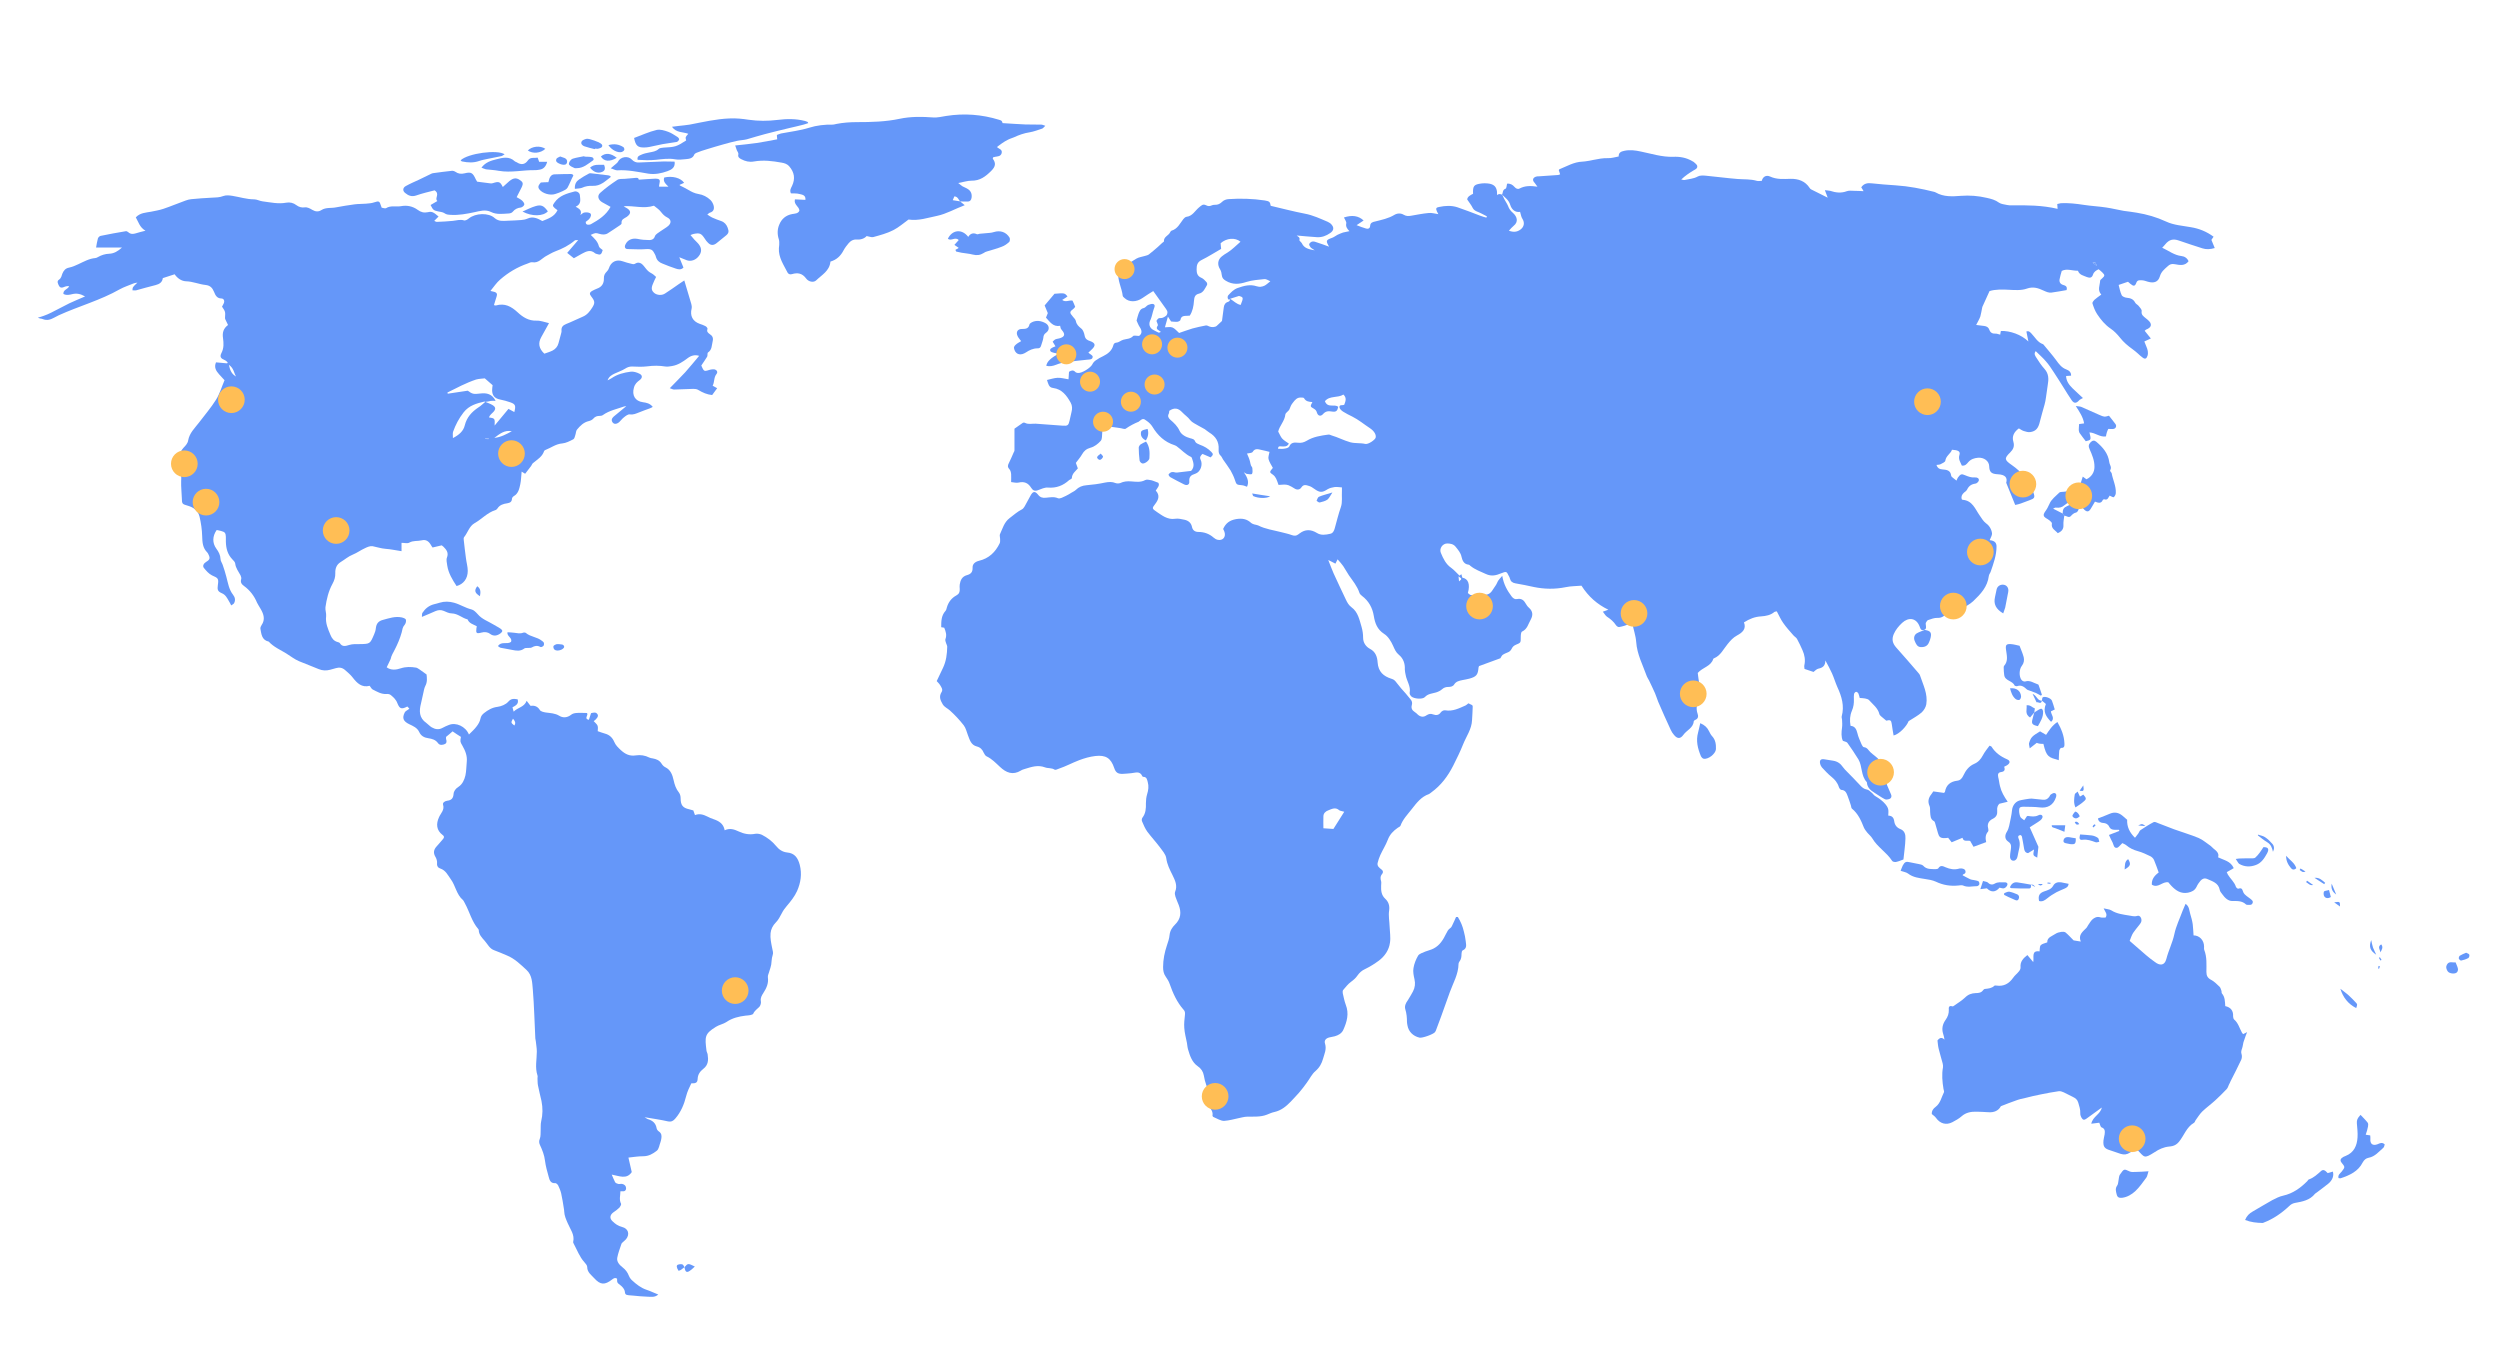 <?xml version="1.0" encoding="utf-8"?>
<!-- Generator: Adobe Illustrator 25.2.0, SVG Export Plug-In . SVG Version: 6.00 Build 0)  -->
<svg version="1.1" id="Map" xmlns="http://www.w3.org/2000/svg" xmlns:xlink="http://www.w3.org/1999/xlink" x="0px" y="0px"
	 viewBox="0 0 1498.6 808" style="enable-background:new 0 0 1498.6 808;" xml:space="preserve">
<style type="text/css">
	.st0{fill:#6597F9;}
	.st1{fill:#FFBE55;}
</style>
<g id="Map_1_">
	<path class="st0" d="M900.4,116.7c0.6-1.3,0.2-2.9,2.1-3.6c0.6-0.2,0.6-1.9,0.9-3c1.9-0.2,3.3,0.6,4.5,2c0.8,0.9,1.9,1.5,3,0.9
		c3.2-1.7,6.5-1.7,10.7-1.1c-0.8-1.1-1.2-1.7-1.6-2.2c-1.6-1.6-1.3-3.1,0.7-3.8c0.5-0.2,1.1-0.2,1.7-0.2c3.9-0.3,7.7-0.5,11.6-0.8
		c0.3,0,0.6-0.2,1.2-0.4c-0.3-0.9-0.6-1.8-0.8-2.5c0.2-0.3,0.2-0.5,0.3-0.5c4.5-1.8,8.7-4.4,13.8-4.6c2.1-0.1,4.3-0.6,6.4-1
		c3-0.6,6-1.2,9.1-1.1c2,0.1,4-0.6,6.3-1c-0.1-2.4,1.5-3,3.4-3.4c3.3-0.7,6.4-0.3,9.7,0.4c6.4,1.3,12.8,3.4,19.5,3.2
		c4.1-0.2,8,0.5,11.5,2.6c0.3,0.2,0.7,0.3,0.9,0.5c0.8,0.8,2,1.5,2.1,2.5c0.2,1.4-1.2,2-2.3,2.6c-2.5,1.5-5,3.2-7.3,5.4
		c0.7,0.1,1.4,0.4,2,0.3c2.6-0.6,5.4-0.7,7.9-2.1c1.2-0.7,3.1-0.6,4.6-0.5c6.4,0.6,12.9,1.5,19.3,2c3.9,0.3,7.7,0,11.5,1.1
		c0.9,0.3,2,0,3,0c0.5-2.3,2.5-3.7,4.9-2.6c4.1,1.9,8.1,1.5,12.3,1.4c4.6-0.1,8.8,1.3,11.5,5.5c0.2,0.4,0.6,0.7,1,0.9
		c3,1.5,6.1,3.1,9.8,4.9c-0.7-1.7-1.1-2.8-1.7-4.5c1.4,0.2,2.4,0.2,3.2,0.4c3.3,1.1,6.6,1.5,10,0.2c1.4-0.5,3.1-0.2,4.6-0.2
		c1.7,0,3.3,0.1,5.4,0.2c-0.6-1.1-1-1.7-1.4-2.3c1.6-2.4,3.8-2.7,6.3-2.4c4.7,0.5,9.5,0.9,14.3,1.2c7.8,0.5,15.5,2,23.1,3.9
		c0.3,0.1,0.7,0.2,1,0.4c4.7,2.7,9.9,2.4,15,2c5.3-0.4,10.4,0,15.5,1.2c2.7,0.6,5.1,1.2,7.4,2.9c1.3,0.9,3.2,1,4.9,1.4
		c0.9,0.2,1.8,0.2,2.7,0.2c9.1-0.1,18.2-0.1,27.5,2.1c-0.1-1.1-0.1-1.9-0.2-2.9c0.7-0.2,1.5-0.4,2.2-0.5c4.6-0.2,9.1,0.3,13.6,1
		s9.1,0.9,13.6,1.6c3.5,0.5,6.9,1.4,10.4,2c2.6,0.4,5.2,0.6,7.8,1.1c6.1,1,12,2.7,17.6,5.3c4.7,2.2,9.9,2.5,14.9,3.4
		c4.9,0.8,9.4,2.6,13.6,5.7c-0.5,0.7-0.9,1.3-1.3,1.9c0.6,1.6,1.3,3.1,2,4.9c-2.7,0.8-5.1,0.9-7.3,0.2c-4.8-1.5-9.5-3.1-14.2-4.7
		c-3.4-1.2-5.8-0.6-8.1,2.2c-0.5,0.7-1.2,1.3-1.9,2.1c3.9,1.8,7.2,4.5,11.6,5c1.8,0.2,3.4,1.2,4.2,3.1c-2.2,3-5.4,2.3-8.1,1.8
		c-2-0.4-3.2,0-4.5,1.3c-1.9,1.7-3.8,3.2-4.6,6c-1,3.4-3.6,4.2-7.1,3.2c-1.3-0.4-2.6-0.9-4-0.9c-1.1,0-2.4-0.2-3,1.5
		c-0.8,2.2-1.7,2.2-3.5,0.7c-0.6-0.5-1.2-1-1.5-1.3c-2,0.7-3.7,1.2-5.6,1.9c0.5,1.9,0.9,4.2,1.8,6.1c0.4,0.9,2,1.5,3.1,1.6
		c2.2,0.2,3.9,0.8,5,2.9c0.4,0.8,1.4,1.2,2,1.9c0.8,1,2,2.2,1.9,3.1c-0.4,2.4,1.1,3.2,2.5,4.4c0.4,0.3,0.7,0.6,1.1,0.9
		c2.9,2.4,2.5,4.6-1,5.9c-0.2,0.1-0.3,0.3-0.8,0.7c1.1,1.4,2.3,2.8,3.7,4.6c-1.4,0.6-2.5,1.1-3.9,1.8c0.4,1,0.8,2,1.2,3
		c0.8,1.8,1.3,3.7,0.7,5.6c-0.6,1.8-1.5,2.2-3,1c-1-0.7-1.9-1.6-2.8-2.4c-1-0.9-2.1-1.8-3.2-2.6c-2.8-2-5.4-4.2-7.5-6.9
		c-1.6-2-3.5-4-5.6-5.4c-3.4-2.3-5.9-5.4-8.1-8.7c-1.3-2-2.1-4.2-2.8-6.4c-0.2-0.5,0.6-1.6,1.1-2.1c1.2-1.1,2.7-2.1,4.2-3.2
		c-2.5-2.7-0.8-5.6-0.7-8.3c0-0.5,0.8-1,1.3-1.5c1.5-1.4,1.6-1.9,0.2-3.3c-0.7-0.7-1.5-1.4-2.4-2.1c-1.4,0.7-2.8,1.4-3.4,3.3
		c-0.6,1.8-1.8,2.1-3.6,1.4c-2-0.9-4.5-1.2-5.4-3.8c-3.3,0.1-6.6-1.5-9.7,0.1c-0.5,1.7-1,3.3-1.3,5c-0.3,1.6,0.4,2.9,2.1,3.4
		c1.3,0.4,2.7,0.8,2.1,3.1c-2.9,0.5-6,1.1-9.1,1.5c-1.7,0.2-3.1-0.5-4.7-1.2c-3-1.4-6.1-2.6-10-1.2c-3.3,1.2-7.3,0.9-11,0.7
		c-3.2-0.2-8.2-0.3-11.4,0.8c-1.3,2.9-2.6,5.8-3.9,8.6c-0.2,0.4-0.4,0.8-0.5,1.3c-0.4,1.8-0.6,3.6-1.1,5.3c-0.6,1.7-1.6,3.3-2.5,5.1
		c1.8,0.2,3.3,0.4,4.8,0.6c1.5,0.2,2.6,0.8,3.1,2.3c0.6,1.7,1.8,2.4,3.7,2.3c0.8-0.1,1.7,0.4,2.8,0.6c0.2-0.8,0.3-1.5,0.4-2.2
		c5.5-0.2,12.3,2.2,16.5,6.3c-0.5-2.4-0.8-4.2-1.2-6c1.5-0.5,2.2,0.4,3,1.2c2.2,2.3,3.7,5.3,6.9,6.4c0.1,0,0.2,0.1,0.3,0.2
		c2.6,3.2,5.3,6.2,7.7,9.5c1.6,2.2,3.2,4.4,5.9,5.4c1.5,0.6,3.1,1.5,3,3.8c-1,0.1-1.8,0.1-3,0.2c0.1,3.2,1.9,5.4,3.9,7.4
		c1.9,1.9,4,3.7,6.2,5.8c-0.9,0.6-1.8,0.8-2.3,1.4c-1.6,1.8-3,2-4.4,0c-1.7-2.4-3.2-5-4.8-7.5c-2-3.1-3.9-6.3-6-9.4
		c-1.5-2.3-3-4.6-4.8-6.6c-1.8-2.1-4-4-6-6c-1.3,1.6-0.3,2.8,0.3,3.8c1.5,2.4,3.1,4.8,5,6.9c2.6,2.9,2.5,6.2,1.9,9.6
		c-0.4,2.6-0.7,5.2-1.1,7.7c-0.2,1.3-0.4,2.7-0.8,4c-0.9,3.4-2,6.8-2.8,10.2c-0.9,4-2.4,5.8-5.7,6.3c-1.3,0.2-2.7-0.2-3.9-0.6
		c-1-0.3-2-1-3-1.6c-2.9,2.1-4.3,4.8-3.3,8c0.8,2.8-0.1,4.6-1.9,6.4c-3.7,3.6-3.5,4.5,1,7.6c5.9,4.1,10.4,9.5,12.9,16.4
		c1.1,3.1,0.7,3.6-2.4,4.7c-1.7,0.6-3.4,1.3-5.1,1.9c-1,0.4-2.1,0.6-3.4,0.9c-1.8-4.4-3.5-8.6-5.4-13.3c0.9-3.1-0.6-4.9-5.1-5.1
		c-3.8-0.2-5-1.3-5.1-4.9c-0.1-3-3.1-5.3-6.7-5c-2.2,0.2-4.2,0.8-5.8,2.6c-0.9,1.1-1.9,2.4-3.9,2.1c-0.8-2-2.3-3.8-1.4-6.5
		c0.6-2-0.8-2.8-4.5-3c-0.8,2.4-3.6,3.6-4,6.6c-0.1,0.8-1.8,1.5-2.9,2.1c-0.7,0.3-1.5,0.3-2.4,0.4c0.6,1.9,1.8,2.6,3.6,2.7
		c2.4,0.2,4.8,0.4,5.2,3.7c0.1,0.9,1.6,1.6,3.2,3c0.4-0.9,0.6-1.5,0.9-1.9c1.5-2,2.1-2.3,4.3-1.3c1.9,0.8,3.8,1.5,5.9,1.3
		c1.3-0.1,2.5,0.5,2.3,1.8c-0.1,0.7-1.2,1.8-2,1.9c-2.4,0.3-4,1.4-5,3.5c-0.4,0.8-1.2,1.4-1.9,1.9c-1.2,1.1-1.8,2.3-1.4,3.9
		c0.2,0.1,0.3,0.4,0.5,0.4c6,0.4,7.6,5.6,10.3,9.4c1.2,1.7,2.1,3.4,3.8,4.7c2,1.4,3.3,3.6,3.6,6c0.1,1.2-0.8,2.6-1.4,4.1
		c0.2,0,0.7,0.1,1.2,0.2c2,0.5,2.9,1.6,2.9,3.6c0,5.3-1.8,10.2-3.5,15.1c-0.3,0.9-1,1.6-1.1,2.5c-0.8,6.6-4.9,10.9-9.4,15.2
		c-2.2,2-4.6,3.2-7.1,4.4c-1.4,0.7-2.8,1.1-3.9,2.6c-1.3,1.6-3.1,0.9-4.6-0.4c-1.4,2.1-3,3.5-5.8,3.4c-1.9-0.1-3.8,0.7-5.6,1.3
		c-0.6,0.2-1,1-1.4,1.7c-0.1,0.2,0,0.7,0,1c0.1,1.3,0.7,2.9-1.4,3.3c-1.8,0.3-1.9-1.3-2.4-2.4c-2-4.9-6.5-5.5-10.4-1.9
		c-2.1,2-3.8,4-5,6.7c-1.3,3.1-0.8,5.5,1.5,8.1c4.4,4.9,8.7,9.9,13,14.9c0.4,0.5,1,1.1,1.2,1.7c1.9,5.7,4.8,11.2,3.8,17.4
		c-0.3,1.8-1.5,3.7-2.8,4.9c-2.2,1.9-4.8,3.3-7.8,5.2c-1.2,3.1-5.6,7.8-9,8.6c-0.4-2.3-0.8-4.6-1.1-6.9c-0.3-2.3-0.9-2.6-3.3-2
		c-1-0.9-2.1-1.7-3.1-2.6c-0.4-0.4-0.9-0.8-1-1.3c-0.9-3.7-3.9-5.8-6.2-8.4c-0.5-0.6-1.6-0.8-2.4-1c-1-0.2-2-0.2-3.2-0.3
		c-0.3-1-0.4-1.9-0.8-2.7c-0.2-0.5-1-1-1.4-1c-0.5,0.1-1.1,0.8-1.2,1.3c-0.2,1-0.1,2-0.1,3.1c0.1,2.4-0.2,4.7-1.2,7
		c-1.2,2.8-1.4,5.7-0.8,9c2.6,0.2,3.5,2,4.1,4.4c0.5,2.3,1.6,4.5,2.5,6.7c0.3,0.7,0.9,1.7,1.4,1.7c2.1,0.2,2.7,1.9,3.9,3
		c1.8,1.7,4,3,5.6,5c2.2,2.7,3.7,5.4,3.5,9c-0.2,2.8,0.6,5.4,1.8,7.9c0.5,1.1,1,2.3,1.5,3.5c0.5,1.1,0.1,2.2-0.9,2.6
		c-0.8,0.3-2.1,0.6-2.8,0.2c-2.2-1.1-4.2-2.6-6.3-3.9c-2.3-1.4-4.3-3.1-4.5-6.1c0-0.1,0-0.3-0.1-0.3c-3.6-3.8-2.5-9.4-5-13.6
		c-2.1-3.4-4.3-6.7-6.6-9.9c-0.4-0.6-1.5-0.7-2.7-1.2c-1.1-2.3-0.9-5.1-0.5-8c0.2-1.5,0.1-3.1,0-4.7c0-0.7-0.4-1.4-0.2-2
		c1.7-6.2,0-11.9-2.6-17.5c-1.2-2.7-2-5.5-3.2-8.2c-1.1-2.5-2.4-4.8-4-7.8c0,3.2-1.6,4.4-4.1,4.9c-1.1,0.2-2.1,1.3-3,2
		c-1.8-0.6-3.5-1.2-5.4-1.8c0-0.7-0.3-1.5-0.1-2.2c0.7-3.1,0.2-6.1-1.1-9c-1-2.3-2.1-4.6-3.3-6.8c-0.5-0.9-1.6-1.4-2.3-2.3
		c-2.1-2.4-4.2-4.7-6-7.3c-1.5-2.1-2.5-4.5-3.8-6.9c-0.5,0.1-1.1,0.1-1.4,0.3c-2.3,2-5.2,2.5-8,2.7c-3.8,0.2-7,1.5-10.3,3.6
		c1.6,4-1.1,6.2-4.1,7.8c-2.4,1.3-4,3.1-5.7,5.2c-2.5,3-4.2,6.9-8.1,8.5c-0.2,0.1-0.5,0.2-0.5,0.4c-1.4,4.5-6.3,5-9.3,8.4
		c0.3,2.1,0.5,4.6,1.1,7c0.8,3.3,0.5,6.4-0.7,9.4c-1,2.6-1.5,5.2-0.5,8c0.5,1.4,0.5,3-1.3,3.7c-0.4,0.2-0.9,0.5-1,0.9
		c-0.3,4-4.2,5.3-6.2,8.1c-1.8,2.5-3.6,2.5-5.6,0.1c-0.8-0.9-1.5-2-2-3.1c-2.6-5.6-5.1-11.2-7.5-16.8c-0.7-1.7-1.2-3.5-1.9-5.1
		c-1.1-2.6-2.4-5.1-3.6-7.7c-0.4-0.8-1-1.6-1.3-2.4c-2.4-6.8-5.9-13.2-6.4-20.7c-0.3-3.9-1.7-7.7-2.4-11.5c-0.3-1.3,0-2.8-0.6-4.2
		c-0.2,0.3-0.5,0.6-0.5,0.8c0.2,1.5,0.4,3.3-0.9,4.1c-1.7,1-3.8,1.5-5.8,1.9c-0.6,0.1-1.5-0.5-1.9-1.1c-1.4-2.1-3.2-3.7-5.4-5.1
		c-0.9-0.6-1.5-1.8-2.5-3c1.4-0.5,2.3-0.9,3.3-1.2c-6.6-3.2-11.9-7.8-16.1-14.4c-3,0.3-6.3,0.2-9.5,0.9c-6.4,1.3-12.7,1.2-19-0.1
		c-3.7-0.8-7.4-1.6-11.1-2.2c-1.8-0.3-2.9-1.2-3.3-2.9c-0.1-0.5-0.4-1.1-0.7-1.6c-1.3-2.8-1.5-2.7-4.6-1.5c-2.9,1.2-5.7,2-9.1,0.4
		c-3.2-1.5-6.5-2.6-9.3-4.9c-0.3-0.3-0.7-0.7-1.1-0.7c-2.8-0.3-3.7-2.5-4.2-4.7c-0.5-2.5-2.1-4.2-3.6-6.1c-1.3-1.6-3.2-1.9-5-1.9
		c-2.7,0-4.9,3-3.8,5.6c1.4,3.4,3,6.8,6.2,9c1.8,1.3,3.3,3.1,5,4.7c0.2-0.1,0.5-0.4,1.1-0.9c0.2,0.8,0.4,1.4,0.6,2.1
		c3.5,0.6,4.8,3.9,3.3,9.2c0.6,0.4,1.2,1.2,1.8,1.2c3.1,0.1,6.2,0.2,9.2-0.2c3.1-0.4,4-3.4,5.7-5.6c0.6-0.8,0.9-1.9,1.4-2.7
		c0.6-0.9,1.3-1.6,2.5-3c0.9,5.2,3,8.8,5.6,12.3c1,1.3,2,1.9,3.4,1.6c2.2-0.4,3.7,0.4,4.8,2.3c0.7,1.1,1.3,2.2,2.3,3
		c2.3,2.1,2.4,4.4,1,7c-1.5,2.6-2,5.7-5.2,7.2c-0.7,0.3-0.8,2.2-0.8,3.4c0,3.2,0.1,3.3-2.9,4.5c-1.2,0.5-2,1.2-2.6,2.5
		c-0.4,0.8-1.2,1.7-2.1,2c-3.3,1.4-3.4,1.3-4.6,3.6c-4.5,1.7-8.8,3.2-12.8,4.7c-0.2,0.5-0.3,0.7-0.3,0.9c-0.4,4.3-1.2,5.4-5.4,6.6
		c-1.4,0.4-2.9,0.6-4.3,0.9c-1.9,0.4-3.8,0.8-4.9,2.6c-0.8,1.3-2.2,1.5-3.6,1.5c-1.4,0-2.6,0.4-3.7,1.4c-1,0.9-2.3,1.5-3.6,1.9
		c-2.3,0.7-4.8,0.7-6.7,2.8c-1.5,1.5-6.6,1-8.1-0.4c-0.5-0.5-1.1-1.4-1-2.1c0.8-4-1.8-7.2-2.4-10.8c-0.2-1.1-0.5-2.2-0.5-3.3
		c0.2-3.5-0.9-6.6-3.6-8.8c-1.8-1.5-2.5-3.3-3.4-5.3c-1.2-2.7-3-5.7-5.4-7.2c-4.2-2.7-5.5-6.5-6.2-10.8c-0.8-4.9-3.1-9-7.1-12
		c-0.6-0.5-1.3-1.1-1.5-1.8c-1.3-4-4-7.2-6.3-10.5c-1.2-1.8-2.2-3.7-3.4-5.5c-0.9-1.3-1.9-2.4-3.4-4.1c-0.6,1.2-0.9,1.9-1.3,2.6
		c-1.6-0.8-2.6-1.4-4.3-2.2c1.2,3,2.1,5.5,3.2,8c2.4,5.3,4.9,10.5,7.4,15.8c0.8,1.7,1.6,3.2,3.3,4.5c4,2.9,4.8,7.6,6.1,11.9
		c0.6,2.1,0.9,4.3,0.9,6.4c0,3.1,1.8,5.4,4,6.6c3.6,1.8,4.5,5.1,4.7,8.2c0.4,5.6,3.5,8.3,8.3,9.8c1.5,0.4,2.2,1.2,3.1,2.4
		c1.7,2.3,3.6,4.4,5.5,6.5c0.9,1.1,1.9,2.3,2.8,3.4c0.9,1,1.2,2.1,0.8,3.5c-0.5,1.7,0.1,3.1,1.7,4.1c0.7,0.4,1.3,1,1.8,1.5
		c1.6,1.5,3.5,1.8,5.3,0.5c1.4-0.9,2.5-1.1,4.1-0.5s3.3,0.5,4.5-1.3c0.5-0.7,1.8-1.4,2.6-1.2c4.5,0.8,8.3-1.2,12.2-2.9
		c0.6-0.3,1.1-0.8,1.7-1.3c0.8,0.4,1.6,0.8,2.3,1.1c0.2,0.4,0.3,0.6,0.3,0.8c-0.1,2.7-0.2,5.5-0.4,8.2c-0.2,5.4-3.5,9.8-5.4,14.6
		c-1.7,4.3-3.8,8.5-5.9,12.7c-3.2,6.3-7.3,11.8-13.1,16c-0.5,0.3-0.9,0.8-1.4,1c-4.7,1.6-7.5,5.4-10.4,9.1c-2.4,3.1-5.3,6-6.7,9.9
		c-0.2,0.5-1,0.8-1.6,1.2c-2.7,1.9-4.8,4-6,7.2s-3.1,6.1-4.5,9.2c-0.7,1.5-1.2,3.1-1.6,4.7c-0.4,1.9,1,2.9,2.3,3.9
		c1,0.7,1.2,1.8,0.4,2.7c-1.2,1.4-1.1,2.8-0.6,4.4c0.2,0.8,0,1.8,0,2.7c-0.1,2.9,0.1,5.6,2.5,7.8c1.9,1.8,2.7,4,2.3,7
		c-0.5,3.2,0.2,6.5,0.3,9.8c0.1,3.2,0.7,6.4,0.2,9.5c-0.6,4.4-3.1,8.1-6.7,10.8c-2.6,1.9-5.3,3.6-8.2,5c-2,0.9-3.4,2.2-4.6,3.9
		c-1,1.5-2.4,2.7-3.9,3.8c-1.8,1.3-3.2,3.2-4.7,4.9c-0.3,0.4-0.3,1.3-0.2,1.9c0.5,2.3,1,4.7,1.8,6.9c2.1,5.3,0.7,10.3-1.5,15.1
		c-0.9,2-2.9,3.2-5.1,3.8c-1.1,0.3-2.2,0.4-3.3,0.7c-2,0.5-3.2,1.8-2.5,3.8c1,3.3-0.4,6-1.2,8.9s-2.1,5.3-4.5,7.4
		c-2.2,1.8-3.5,4.7-5.3,7.1c-1.5,2-2.9,4-4.6,5.9c-1.5,1.8-3.3,3.5-4.9,5.3c-2.8,2.9-5.8,5.4-9.9,6.3c-1.5,0.3-3,1-4.5,1.6
		c-3.8,1.5-7.9,1.1-11.8,1.2c-1.8,0-3.5,0.6-5.2,0.9c-2.8,0.6-5.6,1.4-8.4,1.6c-2.1,0.2-4.4-1.4-6.6-2.3c-0.3-0.1-0.6-0.6-0.6-0.8
		c0.4-2.1-0.7-3.7-1.8-5.3c-0.3-0.5-0.1-2,0.4-2.4c2.1-1.5,1.6-3.3,0.6-4.8c-2.4-3.6-3.7-7.5-4.4-11.7c-0.4-2.2-1.6-4.1-3.7-5.5
		c-3.3-2.3-4.6-6.1-5.7-9.9c-0.4-1.3-0.5-2.7-0.7-4c-0.6-3-1.4-6-1.6-9c-0.2-2.6,0.1-5.2,0.4-7.8c0.1-1.2,0.1-2.2-0.8-3.1
		c-4-4.5-6.4-9.9-8.4-15.6c-0.5-1.5-1.4-2.9-2.3-4.2c-1.3-1.8-1.6-3.7-1.6-5.8c0-4.5,0.9-8.8,2.3-13c0.7-2,1.4-4.1,1.6-6.3
		c0.3-2.6,1.6-4.5,3.3-6.2c3.5-3.4,3.8-7.3,2.2-11.6c-0.7-1.7-1.4-3.4-2-5.1c-0.3-0.9-0.5-2.1-0.2-2.9c1.6-3.7-0.1-7-1.6-10.1
		c-1.6-3.2-3.2-6.3-3.7-10c-0.3-2.4-2.4-4.6-3.9-6.7c-2.4-3.2-5.1-6.1-7.5-9.3c-1.3-1.8-2.2-4-3.1-6.1c-0.3-0.6-0.2-1.7,0.2-2.2
		c2-2.6,2.2-5.6,2.1-8.7c0-1.8,0.2-3.6,0.7-5.3c0.8-2.5,1.1-4.9,0.4-7.4c-0.4-1.3-0.5-3.1-2.6-3.1c-0.2,0-0.5-0.1-0.6-0.3
		c-1.5-3.5-4.2-2.1-6.7-1.9c-1.7,0.2-3.4,0.3-5.1,0.4c-2.9,0.1-4.2-0.8-5.1-3.5c-2-6-5.1-7.9-11.3-7.2c-3.4,0.4-6.5,1.3-9.7,2.5
		c-4.2,1.6-8,3.7-12.2,5.1c-0.8,0.3-2,0.9-2.5,0.6c-1.8-1.2-4-0.7-5.8-1.4c-4.2-1.6-8-0.3-11.9,0.9c-0.9,0.3-1.8,0.5-2.5,1
		c-4.9,3-8.9,1.3-12.6-2.2c-2.5-2.3-4.8-4.8-8-6.3c-0.7-0.3-1.3-1.3-1.7-2.1c-0.8-2-2.1-3.3-4.1-3.8c-3.6-0.9-4.3-4-5.4-6.8
		c-0.8-2-1.2-4.2-2.5-5.9c-2.5-3.2-5.3-6.2-8.3-8.9c-1.4-1.3-3.2-1.9-4.3-3.7c-1.4-2.4-2.4-4.6-0.7-7.3c1-1.5-0.1-2.9-0.8-4.1
		c-0.6-1-1.4-1.7-2.1-2.5c1.3-2.7,2.6-5.4,3.8-8c1.9-4,2.4-8.2,2.5-12.6c0-0.7-0.5-1.5-0.7-2.2s-0.6-1.6-0.4-2.3
		c1-2.5,0.2-4.7-0.7-6.9c-0.6-0.1-1.1-0.2-1.8-0.3c0-3.5,0-6.9,2.5-9.7c0.5-0.5,0.7-1.4,0.9-2.2c0.9-3.1,2.8-5.6,5.6-7.1
		c1.7-0.9,2.2-2.1,2.1-3.9c-0.1-0.9-0.1-1.8,0-2.7c0.4-2.6,1.4-4.8,4.3-5.6c2.2-0.6,3.5-1.7,3.4-4.4c-0.1-2.3,1.5-3.6,3.8-4.2
		c6-1.4,9.9-5.2,12.5-10.6c0.3-0.7,0.2-1.7,0.2-2.6s-0.4-2-0.1-2.7c1.6-3.4,2.5-7.2,5.8-9.7c2.4-1.8,4.7-3.9,7.5-5.3
		c0.6-0.3,1.1-1.1,1.5-1.7c1.2-2.2,2.4-4.4,3.6-6.6c1.4-2.5,2.6-2.7,4.4-0.5c1.3,1.7,2.7,2.1,4.7,1.9c2.4-0.2,4.8-0.8,7.3,0.3
		c1.2,0.5,3.1-0.7,4.7-1.4c1.2-0.5,2.3-1.3,3.5-2c0.8-0.5,1.8-0.9,2.5-1.6c1.8-1.8,3.9-2.6,6.4-2.8c3.7-0.3,7.4-0.8,11.1-1.6
		c2.2-0.4,4.2-0.6,6.3,0.3c0.8,0.3,2,0.3,2.8,0c2.1-1,4.2-1.2,6.6-1c2.8,0.2,5.6,0.7,8.4-0.8c0.9-0.5,2.4-0.1,3.6,0.1
		c1.3,0.3,2.4,0.9,4.2,1.5c1.1,1.5-0.4,3-1.5,4.7c2.6,2.8,1.7,5.4-0.3,8c-2.1,2.7-2,2.8,1.1,4.9c1.5,1,3,2.1,4.6,2.9
		c1.9,0.9,3.9,1.5,6.2,1.1c1.8-0.3,3.8,0.2,5.7,0.6c2.2,0.5,3.9,1.8,4.4,4.2c0.4,2.1,1.8,3.1,3.9,3.1c3.4,0,6.5,1.1,9.1,3.4
		c0.7,0.6,1.5,1.1,2.4,1.3c3.1,0.7,5.1-1.7,4.1-4.7c-0.2-0.6-0.5-1.2-0.8-1.8c1.6-3.5,3.9-5.2,7.8-5.9c3.6-0.6,6.5-0.1,9.1,2.4
		c0.5,0.4,1.2,0.6,1.8,0.8c0.8,0.2,1.6,0.3,2.3,0.6c4.3,2.2,9.1,2.8,13.7,4c2.2,0.6,4.4,1,6.5,1.8c1.5,0.5,2.6,0.5,3.8-0.4
		c0.3-0.2,0.6-0.4,0.8-0.6c3.4-2.6,6.8-2.5,10.4-0.3c2.5,1.6,5.3,1.1,8,0.5c1.6-0.3,2.3-1.8,2.7-3.3c1.2-4.3,2.2-8.5,3.7-12.8
		c1-2.9,0.4-6.3,0.6-9.5c0-0.8,0-1.6,0-2.2c-1.7-0.1-3.1-0.4-4.5-0.2c-1.4,0.2-2.9,0.6-4.1,1.3c-3.2,2.1-4.7,2.1-7.9-0.2
		c-1-0.7-2.1-1.5-3.3-1.8c-1.6-0.5-3.2-1.1-4.5,0.9c-0.9,1.4-2.6,1.7-4.2,0.6c-1.1-0.7-2.3-1.4-3.5-1.9c-0.8-0.3-1.7-0.4-2.6-0.4
		c-1.1,0-2.2,0.2-3.4,0.2c-0.5-1.4-0.9-2.6-1.4-3.7c-0.4-0.8-1-1.7-1.8-2.3c-2.3-1.6-2.4-1.6-0.2-4.2c-0.9-1.7-2.1-3.4-2.6-5.3
		c-0.3-1.2,0.3-2.7,0.6-4.3c-1.4-0.3-3.2-0.9-5-1.2c-1.8-0.4-3.7-1.1-5.1,1.2c-0.4,0.7-2,0.7-3.4,1c0.4,1,0.8,1.8,1.1,2.6
		c0.3,0.7,0.5,1.5,0.7,2.2c0.2,0.8,0.3,1.6,0.6,2.4c0.2,0.5,0.8,1,0.8,1.5c0.1,1.2,0.3,2.6-0.2,3.5c-0.2,0.4-2,0.2-3.1,0
		c-0.5-0.1-0.9-0.5-1.8-1c2.6,3.7,3.1,6.2,1.9,8.7c-0.9-0.3-1.9-0.8-2.9-0.9c-3.5-0.3-3.4-0.3-4.5-3.6c-0.6-1.8-1.5-3.5-2.4-5.2
		c-1.4-2.3-3.1-4.5-4.6-6.7c-0.4-0.6-0.7-1.5-1.2-2c-1.3-1.1-1.5-2.4-1.4-4c0.3-4.6-1.8-7.8-5.6-10.1c-1-0.6-1.8-1.4-2.7-2
		c-1.3-0.8-2.7-1.4-4-2.2c-1.6-1-3.6-1.8-4.7-3.2c-1.4-1.9-3.3-3.1-4.8-4.7c-2.4-2.6-4.8-3-7.8-0.9c-0.1,0.4,0,1.2-0.3,1.7
		c-0.8,1.5-0.2,2.6,0.9,3.6c2.2,1.9,4.3,3.8,5.6,6.7c1.1,2.3,3.7,3.7,6.3,4.4c1.4,0.4,2.5,0.5,3.1,2.1c0.3,0.8,1.7,1.4,2.7,1.8
		c2.6,0.9,5,2.3,6.9,4.3c1.3,1.3,1.2,1.8-0.4,3.3c-1.6-0.7-3.3-1.4-4.9-2.1c-1.2,1.2-1.8,2-1.1,3.5c1.5,3-0.1,7.4-3.2,8.4
		c-2.6,0.8-3.8,1.8-3.6,4.7c0.2,1.8-1.3,2.6-3.1,1.7c-2.8-1.4-5.5-2.8-8.2-4.3c-0.6-0.3-1.3-1.5-1.1-1.7c0.5-0.7,1.3-1.3,2-1.4
		c1-0.2,2,0.4,3,0.3c2.9-0.3,5.8-0.7,8.5-1c2.4-2.6,1.3-5.2,0.5-7.6c-0.1-0.3-0.3-0.7-0.6-0.8c-3.3-1.5-5.7-4.3-8.6-6.4
		c-0.4-0.3-0.8-0.4-1.2-0.6c-6-1.9-10.1-5.8-13.3-11.1c-0.8-1.3-2-2.5-3.3-3.4c-2.1-1.7-2.6-1.5-4.7,0.2c-0.1,0.1-0.1,0.2-0.2,0.2
		c-2.7,1.1-5.4,2.5-7.8,4.2c-0.7,0.5-2.4-0.3-3.6-0.4c-2.3-0.3-4.7-0.8-7-0.7c-2.3,0.2-3.3,1.5-3.5,3.5c-0.2,1.7,0.1,3.8-0.9,4.9
		c-1.6,1.8-3.8,3.5-6.1,4.1c-2.5,0.7-3.9,1.9-5.1,4c-1,1.8-2.4,3.3-3.7,5.1c0.4,1,0.7,2,1.2,3.3c-1.4,1.7-3.5,3.1-3.6,5.8
		c0,0.3-0.4,0.5-0.7,0.7s-0.6,0.3-0.9,0.5c-3.6,3.3-7.7,4.9-12.7,4.5c-2-0.2-4.1,0.9-6.1,1.6c-1.9,0.7-3.1,0-4-1.5
		c-1.8-2.9-4.2-3.9-7.5-3.1c-1.3,0.3-2.9-0.1-4.5-0.3c0-1.9,0.1-3.4,0-4.8c-0.1-1.1-0.4-2.3-1.1-3c-1.2-1.3-0.9-2.4-0.2-3.7
		c1-2,1.9-4.1,2.8-6.2c0.2-0.4,0.5-0.8,0.5-1.3c0-4.1,0-8.3,0-13c1.3-0.9,3.1-2.2,5-3.5c0.3-0.2,1-0.2,1.3,0
		c2.1,1.1,4.2,0.4,6.4,0.5c5.4,0.4,10.9,0.8,16.3,1.2c2.8,0.2,3.4-0.2,4-2.9c0.4-1.8,0.8-3.5,1.2-5.3c0.5-1.9,0.5-3.8-0.5-5.6
		c-2.4-4.3-5.2-8.1-10.5-8.8c-2.7-0.3-2.9-2.5-3.7-4.8c2.2-0.5,4.3-1.2,6.3-1.3c2.1-0.1,4.1,0.5,6.6,0.9c0.1-1.8,0.2-3.1,0.3-4.5
		c1.3-0.8,2.5-1.3,3.8,0.1c0.3,0.4,1,0.5,1.5,0.6c2.3,0.3,7.7-3.1,8.7-5.2c0.4-0.9,1.2-1.8,2.1-2.4c1.4-1,2.9-1.8,4.4-2.5
		c2.8-1.4,5.2-3.2,6.1-6.6c0.2-0.8,0.7-1.4,1.9-1.5c1.4-0.1,2.6-1.3,4-1.7c2-0.6,4.2-0.4,5.9-2.2c0.5-0.6,2.1-0.1,3.6-0.1
		c1.8-1.3,1.9-3.1,0.4-5.3c-0.8-1.2-1.3-2.6-1.9-3.9c0.4-1.3,0.6-2.6,1.1-3.9c0.6-1.5,1.1-3.2,3.2-3.6c1-0.2,1.7-1.5,2.7-1.9
		s2.3-0.8,3.1-0.5c1.3,0.6,0.6,1.9,0.2,3c-0.4,1-0.6,2.2-0.9,3.2c-0.3,1-0.5,2-0.9,2.9c-1.5,2.7-0.9,5.2,1.7,6.5c1,0.5,2,1.1,3,1.5
		c0.3,0.1,0.8-0.2,1.4-0.4c-1.2-1.1-3.6-1.5-1.9-3.8c0.3-0.5-0.5-1.8-0.8-2.8c0.6-0.9,0.9-1.8,2.5-1.7c1.1,0.1,2.4-0.7,3.3-1.4
		c0.5-0.4,0.8-1.4,0.8-2.1c0-0.6-0.4-1.3-0.8-1.9c-2.5-3.5-5-7-7.7-10.8c-2,1.3-4.3,2.6-6.5,4.2c-3.6,2.5-8,2.6-10.7,0
		c-0.4-0.4-1-0.8-1.1-1.3c-0.5-4.8-3.3-9.3-2.6-14.4c0.2-1.7,0.6-2.9,2.2-3.4c3.2-1,5.9-2.9,8.7-4.6c1.4-0.8,3.2-1,4.8-1.5
		c0.9-0.3,1.8-0.4,2.5-0.9c1.9-1.4,3.6-3,5.4-4.5c0.9-0.8,1.8-1.7,2.7-2.5c0.3-0.3,1-0.6,1-0.9c-0.2-2.8,2.8-3.4,3.7-5.4
		c0.2-0.4,0.5-0.9,0.9-1c3.6-1.1,5-4.3,7-6.9c0.5-0.6,1.2-1.3,1.9-1.4c3.6-0.4,5.1-3.6,7.5-5.6c1.8-1.5,2.4-2.2,4.3-1.3
		c1.2,0.6,2.1,0.6,3.2,0.1c0.6-0.3,1.3-0.4,2-0.4c1.8,0.1,3.2-0.6,4.5-1.9c0.9-0.9,2.4-1.4,3.6-1.5c7.3-0.5,14.6-0.3,21.9,0.8
		c2.8,0.5,3.1,0.8,3.5,3.2c6.9,1.6,13.6,3.4,20.4,4.7c4.9,0.9,9.3,3,13.8,4.9c0.9,0.4,1.8,1,2.4,1.8c1.5,1.8,1.1,3.5-0.9,4.9
		c-2.4,1.7-5.1,2.7-8,2.5c-4-0.3-8.1-0.6-12.1-1c0.5,0.6,2.2,1,1.6,2.7c-0.1,0.5,1.1,1.2,1.5,2c1.4,3,4.1,3.5,7.7,4.2
		c-1.2-0.9-2-1.2-2.5-1.8c-0.4-0.5-1-1.5-0.8-2c0.3-0.7,1.2-1.4,1.9-1.5c0.9-0.1,2,0.2,2.9,0.6c2.2,0.7,4.4,1.5,7.1,2.5
		c-2.1-3.6-1.9-4,1.8-5.3c1.1-0.4,2.1-1.2,3.2-1.8c1.1-0.5,2.2-1,3.4-1.4c1.1-0.3,2.2-0.4,3.8-0.8c-1.5-1.5-2.3-2.8-1.9-4.7
		c0.2-1-0.9-2.3-1.4-3.5c4.8-1.6,8.7-1.1,11.8,1.8c-1.3,0.9-2.5,1.7-4.2,2.8c2,0.8,3.8,1.5,5.6,2c1.2,0.4,2.4,0,2.5-1.5
		c0.1-2,1.5-2.4,3-2.7c3.9-1,8-1.8,11.6-4c1.7-1,3.8-1.1,5.6,0c1.5,0.9,3,0.8,4.6,0.5c3.5-0.6,6.9-1.3,10.4-1.6
		c1.7-0.2,3.5,0.4,5.7,0.7c-0.4-0.8-0.7-1.2-0.9-1.7c-0.7-1.7-0.5-2.3,1.3-2.6c3.7-0.8,7.5-1,11.1,0.2c4.5,1.5,9,3.3,13.5,5
		c1.2,0.5,2.5,0.8,3.8,1.2c0.1-0.3,0.2-0.6,0.3-0.8c-2-1-3.9-2.1-6-2.9c-1.1-0.5-1.9-1-2.5-2.1c-0.8-1.7-2-3.1-3.3-5.1
		c0.1-1.7,1.9-2.6,3.5-3.4c-0.2-4.8,0.5-5.6,5.1-6.2c0.7-0.1,1.4-0.1,2.1-0.1c4.2,0.1,7.5,1,7.2,7.1
		C898.4,116,899.4,116.3,900.4,116.7c0.5,0.8,0.9,1.7,1.3,2.6c0.7,1.4,1.7,2.7,2.3,4.2c0.6,1.7,1.5,2.9,2.9,4.1
		c2.5,2.2,3.5,5.4,0.4,7.8c-1,0.8-1.8,1.8-2.8,2.9c2.7,1,4.8,0.8,6.8-0.6c2.4-1.7,2.8-4.3,1.2-6.7c-0.7-1.1-0.8-2.5-1.3-4
		c-3,0.5-5.1-1.5-5.9-4.2C904.4,119.9,902.3,118.5,900.4,116.7z M737.4,179.1c-0.6,1.1-1.2,0.3-1.4-0.2s-0.1-1.4,0.2-1.8
		c1.7-1.8,3.2-3.6,5.8-4.5c3.7-1.3,7.4-2.3,11.3-1c0.8,0.2,1.6,0.4,2.4,0.3c0.8-0.1,1.7-0.3,2.4-0.7c1.1-0.6,2-1.5,3.4-2.6
		c-1.3-0.5-2.4-1.4-3.5-1.3c-3.6,0.4-7.3,0.6-10.8,1.7c-4.3,1.4-8.3,1.8-12.4-0.7c-1.5-0.9-2.2-1.7-2.4-3.3c-0.1-1.2-0.4-2.5-1-3.5
		c-1.8-2.8-1.5-5.8,1-7.8c1.1-0.9,2.2-1.6,3.4-2.3c2.9-1.8,5.2-4.3,7.8-6.5c-3.2-2.7-8.4-2.2-11.9,0.9c0.1,0.9,0.1,1.9,0.3,3.4
		c-3.9,2.2-7.7,4.7-11.8,6.7c-2.6,1.3-2.9,3.3-2.9,5.6c0,2.1,0.4,4,2.8,5c1.2,0.5,2.2,1.6,3.1,2.6c0.4,0.4,0.6,1.4,0.3,1.8
		c-1.2,2-2.1,4.5-4.7,5.1c-2.6,0.6-2.9,2.2-3.1,4.5c-0.2,3-0.8,6.1-2.5,8.7c-0.6,0-1,0.1-1.5,0.1c-1.8,0.1-3.7-0.1-4.1,2.5
		c-0.1,0.5-1.2,1-1.9,1.1c-1.2,0.1-2.5-0.1-3.7-0.2c-0.6-1-1.2-1.9-1.9-2.9c-0.7,2.5-1.3,4.6-1.8,6.4c1.6,0,3.2-0.4,4.5,0.1
		c1.5,0.6,2.6,2.1,4,3.3c2.7-0.9,5.3-1.9,8-2.7c2.6-0.7,5.3-1.3,8-1.8c0.7-0.1,1.5,0.3,2.1,0.6c1.3,0.6,3.6,0.5,4.5-0.4
		c1.1-1.1,2.3-2.2,3.1-2.9c0.4-3,0.7-5.6,1.1-8.3c0.2-1.6,1.1-2.8,2.7-3.2C737.1,180.5,737.4,179.9,737.4,179.1
		c2.1,1.3,3.8,3.2,6.3,3.7c1.8-4.5,1.7-4.6-1-5.4C740.5,178.1,738.9,178.6,737.4,179.1z M802.2,243.9c-0.5,2.4-1.3,3.2-3.7,2.8
		c-2.2-0.4-3.9-0.3-5.5,1.6c-1.4,1.5-3,1-3.6-1c-0.3-1.1-0.8-1.7-1.8-2.3c-2.3-1.3-2.3-1.3-0.9-4c-2-0.1-3.9-0.3-5-2.3
		c-0.2-0.4-1.2-0.4-1.9-0.4c-2.3-0.1-3.5,1.4-4.8,3.1c-1,1.2-1.5,2.4-2,3.8c-0.4,1.2-2.3,2.1-2.5,3.2c-0.4,4-3.5,6.8-4.3,10.3
		c0.9,1.5,1.4,3.1,2.4,4.2c1.1,1.2,2.6,2,4,3c-1.1,2.1-2.7,1.7-4.3,1.7c-1,0-2.1-0.5-2.2,1.4c1.4,0,2.7,0.2,4-0.1
		c1-0.1,2.4-0.6,2.7-1.2c1.1-2.7,3.3-2.5,5.4-2.3c1.9,0.2,3.4-0.2,5.1-1.2c3.9-2.4,8.5-3.1,13-3.7c0.6-0.1,1.3,0.3,1.9,0.5
		c3.8,1.1,7.3,3,11.2,4.1c3,0.8,6,0.3,9,1c1.8,0.4,5.8-2.4,6.2-3.7c0.5-1.8-0.9-4.1-3.5-5.8c-3.5-2.3-6.7-5-10.5-6.9
		c-1.8-0.9-3.7-1.8-5.4-2.9c-1-0.6-2.2-1.7-2.3-2.7c-0.1-1.8,1.9-0.9,2.9-1.5c0.8-2.1,1.6-4.1-0.5-6.1c-3.4,2.2-8.3,0.5-11.1,4
		C795.9,244.9,800,241.9,802.2,243.9z M805.8,486.6c-1.5-0.5-2.5-0.5-3-0.9c-2.3-2.1-4.6-0.7-6.7,0.1c-1.4,0.5-2.8,1.7-2.8,3.5
		c-0.1,2.5,0,4.9,0,7.2c2.5,0.2,4.6,0.3,6,0.4C801.6,493.3,803.6,490.1,805.8,486.6z M874.6,348.5c1.8-1.5,1.8-1.5-0.3-3
		C874.4,346.6,874.5,347.6,874.6,348.5z M1256.9,159.4c-0.8-2.3-0.8-2.3-2.5-2C1255.2,158,1255.8,158.5,1256.9,159.4z"/>
	<path class="st0" d="M231.8,400c2.5,1.9,5.6,1.6,8.5,0.6c3.1-1,6.1-0.9,9.1-0.4c0.7,0.1,1.4,0.7,2.1,1.1c1.3,0.9,2.5,1.8,4.2,3
		c0.2,2,0.6,4.5-0.8,7c-0.6,1.2-0.8,2.6-1.1,3.9c-0.5,2.1-0.9,4.2-1.4,6.3c-1.2,4.6-1.3,8.8,3.2,11.9c1.1,0.8,2,1.9,3.2,2.6
		c2.1,1.2,4.2,1.6,6.5,0.3c1.2-0.7,2.5-1.2,3.7-1.7c4.3-1.8,10.1,0.8,12.1,5.7c1.7-1.7,3.4-3.2,4.7-5c1-1.3,1.9-2.9,2.2-4.5
		c0.3-1.5,1-2.4,2.1-3.3c2.4-1.9,4.9-3.4,8.2-3.8c2.2-0.3,4.9-1.4,6.3-3c1.9-2.2,3.6-1.8,5.7-1.5c0.8,2.8-1.1,3.7-3.1,4.8
		c0.2,0.7,0.4,1.4,0.7,2.6c2.5-2.6,6.3-2.6,7.8-6.5c0.9,1.2,1.5,2,2.3,3c2.2-0.3,4.2,0.2,5.6,2.5c0.5,0.9,2.3,1.3,3.6,1.5
		c2.8,0.4,5.5,0.4,8.1,2c2.1,1.3,4.7,1.2,7-0.6c0.8-0.7,2-1,3.1-1.1c2.1-0.2,4.3,0,6.4,0c1.3,1.2-2.1,3.4,1.2,4.1
		c0.4-1.3,0.8-2.6,1.3-4c1.4-0.3,2.9-0.9,3.9,0.7c0.7,1.1-0.3,2.6-2.3,4.1c0.8,0.9,1.9,1.7,2.3,2.7s0.1,2.2,0.1,3.3
		c1.5,0.5,3,1.1,4.5,1.5c2.6,0.7,4.4,2.5,5.4,4.9c0.9,2.1,2.3,3.4,3.9,4.9c2.7,2.5,5.4,3.8,9.1,3.2c2.7-0.4,5.5,0,8,1.3
		c0.6,0.3,1.3,0.4,2,0.5c2.2,0.4,4.1,1.1,5.4,3.2c0.5,0.8,1.3,1.7,2.2,2.1c3.3,1.6,4.3,4.7,5,7.8c0.6,2.7,1.4,5.2,3.2,7.4
		c0.7,0.9,1,2.3,1,3.5c0,4,1.3,5.7,5.1,6.5c0.8,0.2,1.5,0.4,2.5,0.7c0.3,0.8,0.6,1.7,1,2.8c2.7-1.1,5.1-0.3,7.5,0.9
		c1.1,0.6,2.3,1.1,3.5,1.5c3.3,1.1,6.1,2.7,6.8,6.7c3.2-1.5,5.8-0.5,8.4,0.7c3.2,1.5,6.4,2.1,10,1.4c1.2-0.2,2.8,0.1,3.9,0.6
		c3.3,1.7,6.1,3.8,8.5,6.7c1.7,2.1,3.8,3.6,6.6,3.9c4.6,0.4,6.5,3.3,7.6,7.4c1.4,5.5,0.6,10.7-1.6,15.7c-1.5,3.3-3.8,6.2-6.2,9
		c-1.2,1.4-2.2,2.8-3,4.4c-1,1.9-2,3.9-3.5,5.4c-1.9,1.9-3,4.2-3.2,6.5c-0.3,3,0.4,6.1,1,9.1c0.3,1.5,0.8,2.7,0.2,4.3
		c-0.6,1.7-0.5,3.6-0.8,5.4c-0.2,1.3-0.7,2.6-1.1,3.9c-0.3,1.3-1.1,2.6-0.9,3.8c0.5,3.6-0.9,6.5-2.7,9.3c-1,1.6-1.9,3-1.5,5
		c0.2,1-0.2,2.4-0.8,3.2c-1.3,1.4-3,2.4-3.8,4.3c-0.2,0.4-1.1,0.6-1.8,0.8c-0.9,0.2-1.8,0.2-2.7,0.3c-4.1,0.5-8,1.4-11.5,3.8
		c-1.9,1.3-4.5,1.7-6.5,3c-6.7,4.2-6.5,5.9-5.5,14.2c0.1,0.8,0.6,1.5,0.7,2.3c0.5,3.3,0.4,6.3-2.6,8.6c-1.9,1.5-3.3,3.3-3.4,6
		c-0.1,2.3-1.1,2.8-3.8,2.7c-1.2,2.5-2.4,4.9-3.1,7.7c-1.2,4.8-3.1,9.5-6.5,13.4c-1.2,1.4-2.3,2.1-4.4,1.7c-4.3-1-8.8-1.6-14-2.5
		c1.2,0.7,1.6,1.1,2.1,1.2c2.7,0.8,4.6,2.4,5.1,5.4c0.1,0.7,0.7,1.5,1.3,1.9c1.8,1.2,1.8,2.8,1.5,4.5c-0.1,0.7-0.3,1.3-0.5,2
		c-0.7,1.8-0.9,4.1-2.2,5.1c-2.3,1.8-4.8,3.3-8.1,3.3c-3,0-6,0.5-8.9,0.8c0.6,2.8,1.3,5.6,2,8.7c-3.1,4.6-7.5,2.3-12,1.5
		c0.8,1.8,1.3,3.2,2,4.5c0.3,0.6,1.2,0.9,1.9,1.1c0.8,0.2,1.6-0.2,2.4,0c1.4,0.3,2.3,1.2,2.3,2.6c0,1.4-1,2-2.3,1.8
		c-0.3,0-0.7,0-1.1,0c0,2.5-0.9,5,0.4,7.5c0.2,0.5-0.5,1.7-1,2.3c-1.1,1.1-2.4,2-3.7,2.9c-2,1.5-2.3,3.5-0.5,5.2
		c1.6,1.6,3.4,2.9,5.8,3.5c3.7,0.9,4.8,4.3,2.4,7.3c-0.5,0.6-1.2,1.1-1.7,1.6c-0.4,0.4-1,0.8-1.1,1.3c-0.9,2.7-2,5.5-2.5,8.3
		c-0.4,2.4,1.4,4.3,3.2,5.7c1.8,1.4,3,3,3.8,5.1c0.4,1,1.1,2,1.9,2.7c2.6,2.4,5.4,4.6,8.8,5.7c2.2,0.7,4.3,1.8,6.9,2.8
		c-2.2,1.9-4.4,1.3-6.4,1.3c-3-0.1-6.1-0.4-9.1-0.7c-1.1-0.1-2.3-0.1-3.4-0.4c-1.4-0.4-0.9-1.9-1.4-2.9c-0.5-1.1-1.4-2.1-2.3-2.8
		c-2.1-1.6-2.1-1.6-2.1-4c-1.2-0.8-2.1-0.2-3,0.5c-4.4,3.4-7,3.3-10.7-0.8c-1.7-1.9-4.2-3.5-4.2-6.7c0-1-1-2.1-1.7-2.9
		c-2.9-3.2-4.3-7.2-6.3-10.9c-0.2-0.4-0.5-0.9-0.4-1.3c1-4.3-1.8-7.6-3.3-11.2c-1-2.3-2-4.5-2.1-7.1c0-0.6-0.1-1.1-0.2-1.7
		c-0.5-3-0.9-6-1.6-9c-0.4-1.7-1.1-3.3-1.8-4.8c-0.3-0.6-1.2-1.4-1.7-1.4c-2.9,0.3-3.5-1.9-4-3.8c-0.9-3.2-1.8-6.4-2.2-9.6
		c-0.4-3.4-1.6-6.4-3-9.4c-0.6-1.3-0.7-2.4-0.1-3.8c0.6-1.5,0.4-3.3,0.5-5c0.1-1.8-0.1-3.7,0.3-5.4c1-4.1,1-8.1,0.2-12.2
		c-0.7-3.1-1.5-6.2-2.1-9.3c-0.3-1.4-0.2-2.9-0.3-4.3c0-0.6,0.2-1.2,0-1.7c-1.6-4.8-0.4-9.6-0.4-14.4c0-2-0.4-4-0.6-6.1
		c-0.1-0.6-0.2-1.1-0.3-1.7c-0.5-9.8-0.7-19.6-1.5-29.3c-0.4-4-0.3-8.6-3.8-11.8c-3.6-3.3-7.1-6.8-11.8-8.7c-2.5-1-5-2.2-7.6-3.1
		c-2.8-1-3.9-3.7-5.7-5.7c-1.6-1.8-3.5-3.7-3.5-6.4c0-0.2-0.2-0.4-0.3-0.6c-3.9-4.5-5.2-10.3-8-15.4c-0.4-0.7-0.7-1.5-1.2-2
		c-3.9-3.3-4.4-8.6-7.3-12.5c-1.8-2.5-3-5.3-6.3-6.4c-1.3-0.4-2.1-1.5-1.9-3.2c0.1-1.2-0.3-2.7-1-3.8c-1.4-2.4-1-4.3,0.7-6.2
		c1.3-1.5,2.7-3,4-4.6c0.7-0.9,0.6-1.6-0.4-2.3c-3.7-2.8-4-6.6-2.1-10.7c1-2.3,3.4-4.3,2.4-7.4c-0.4-1.3,1.1-2.2,2.4-2.4
		c2.5-0.3,3.7-1.3,3.9-4.1c0.1-1.6,1.2-3.2,3-4.3c2.3-1.5,3.5-4.2,4.1-6.8c0.6-2.7,0.5-5.4,0.8-8.1c0.4-3.6-0.9-6.7-2.6-9.7
		c-1.4-2.4-1.4-2.4-0.9-5.3c-1.6-1-3.3-2.1-5-3.3c-1.4,1.2-2.6,2.3-3.9,3.3c0,0.5-0.1,0.9,0,1.3c0.4,1.2,0.5,2.4-0.7,3
		c-1.3,0.6-3.1,0.9-4.1-0.5c-1.5-2.1-3.5-2.6-5.9-3c-2.3-0.3-4.3-1.3-5.4-3.7c-1.2-2.6-3.7-3.6-6-4.7c-3.5-1.7-4.4-3.6-2.7-7
		c0.4-0.9,1.6-1.3,2.7-2.2c0,0.2,0.1,0,0-0.2c-0.3-0.4-0.8-0.8-1.1-1.2c-3.5,1.8-4.6,1.5-6-2c-0.8-2.2-2.4-3.6-4-4.9
		c-0.6-0.5-1.7-0.7-2.5-0.6c-3.2,0.2-5.7-1.4-8.3-2.7c-0.7-0.4-1.1-1.3-1.8-2.2c-4.7,1.2-7.5-1.5-10.2-5c-1.3-1.7-3-3.1-4.6-4.5
		s-3.4-1.7-5.4-1.1c-1.2,0.4-2.4,0.6-3.6,1c-2.3,0.6-4.5,0.5-6.7-0.4c-3.9-1.5-7.8-3.2-11.7-4.7c-2.9-1.2-5.2-3.1-7.8-4.7
		c-3.6-2.2-7.6-3.9-10.5-7.1c-4.2-0.9-4.4-4.5-5-7.7c-0.1-0.7,0.3-1.6,0.7-2.2c2.3-3.3,1.3-6.5-0.5-9.6c-0.7-1.3-1.6-2.5-2.2-3.8
		c-1.7-4.1-4.3-7.5-7.9-10.1c-1.4-1-2.2-2.2-1.6-4.1c0.2-0.6-0.1-1.5-0.4-2.2c-1.2-2.3-2.9-4.3-3.2-7.1c-0.1-0.9-1-1.8-1.7-2.5
		c-2.9-3-3.8-6.6-3.9-10.6c-0.1-1.8,0.3-4.1-0.6-5.3c-0.9-1.1-3.2-1.2-4.9-1.7c-2.6,3.7-2.7,7.8-0.2,11.2c1.4,1.9,2.4,3.8,2.5,6.2
		c0,1.2,0.9,2.3,1.3,3.5c0.8,2.4,1.6,4.7,2.2,7.2c1,3.7,1.5,7.5,4,10.7c1.2,1.5,1.6,3.3,0.6,5.1c-0.3,0.5-1,0.8-1.7,1.3
		c-0.5-1-0.9-1.8-1.4-2.6c-1.1-1.9-2-3.8-4.2-4.7c-2.5-1.1-2.8-2.1-2.4-4.9c0.6-4,0.1-4.2-3.5-5.8c-1.9-0.9-3.5-2.8-4.9-4.5
		c-0.9-1.2-0.1-2.7,1.4-3.6c2.2-1.3,2.5-2.2,1.4-4.4c-0.2-0.4-0.4-0.9-0.7-1.2c-2.8-2.7-3-6.1-3.1-9.8c-0.1-4-0.7-8-1.6-11.8
		c-0.8-3.4-3.6-5.5-6.8-6.4c-3.7-1.1-3.7-1-3.8-4.8c-0.1-3.3-0.5-6.6-0.4-9.8c0.1-2.8,0.3-5.6-1.3-8.2c-0.2-0.4-0.3-0.9-0.3-1.3
		c0.4-3.8,0.1-7.7,3.1-10.8c1.2-1.2,2.5-2.7,2.7-4.3c0.8-4.5,3.9-7.3,6.5-10.7c3.4-4.5,7.2-8.9,10.2-13.7c2.2-3.5,3.4-7.7,5.1-11.7
		c-1.2-1.3-2.3-2.5-3.3-3.6c-1.8-2-3.1-4.2-1.8-7.1c2.3,0.2,4.5,0.4,6.7,0.6c0.1-0.2,0.2-0.4,0.3-0.6c-0.5-0.4-1-1-1.5-1.2
		c-2.6-1.1-3.4-2-2.3-4.3c1.6-3,1.4-6,1-9c-0.5-3.3,0.2-5.8,3-7.9c-0.4-0.9-0.8-1.7-1.2-2.5c-0.3-0.6-0.7-1.3-0.6-1.9
		c0.2-3.5,0.3-3.5-1.8-6.6c0.3-0.6,0.7-1.2,1-1.9c0.7-1.4,0.2-2.9-1.3-3c-2.8,0-3.7-2-4.5-4c-1-2.4-2.3-3.8-5.1-4.1
		c-3.9-0.4-7.6-2.1-11.7-2.2c-2.6-0.1-5.1-1.7-6.8-4.2c-2.4,0.8-4.6,1.5-7.1,2.3c-0.3,2.5-2,3.6-4.4,4.2c-3.9,0.9-7.7,2.1-11.5,3.1
		c-0.7,0.2-1.6,0-2.3,0c0.1-1.9,0.1-1.9,3-4.6c-1,0.2-1.6,0.2-2.1,0.4c-2.8,1.2-5.8,2.1-8.5,3.6C60.2,180,47.3,183.5,35.2,189
		c-0.9,0.4-1.8,0.9-2.7,1.4c-2.2,1.2-4.3,1.9-6.8,0.9c-0.8-0.4-1.9-0.2-3-0.9c1.1-0.3,2.2-0.6,3.3-1c1.6-0.6,3.2-1.2,4.7-2
		c3.7-1.8,7.2-3.8,10.9-5.6c2.9-1.4,6-2.6,9.4-4.1c-2.8-1.6-5.1-2-7.6-1.4c-1.7,0.4-3.5,0.9-5.4-0.1c-0.2-2.5,2.5-2.7,3.5-4.6
		c-1.4-0.3-2.5,0.2-3.5,0.6c-1.1,0.4-2,0.3-2.6-0.8c-0.6-1.2-1.5-2.8-0.1-3.7c1.5-1,1.6-2.4,2.1-3.7c0.8-1.9,1.9-3.2,4.1-3.6
		c1.9-0.4,3.7-1.2,5.4-2c3.3-1.5,6.5-3.4,10.2-3.7c0.5,0,1.1-0.3,1.6-0.6c2.1-1.2,4.3-1.9,6.8-2c2.8-0.1,5.2-1.5,7.6-3.7
		c-5.3,0-10.2,0-15.5,0c0.3-1.8,0.6-3.7,1.1-5.5c0.2-0.6,1-1.4,1.6-1.5c5-1,10-2,15.1-2.8c0.4-0.1,1.1,0.2,1.5,0.6
		c1.3,1.2,2.8,1.2,4.4,0.7c1.7-0.5,3.4-1,5.9-1.6c-3.5-2-4.2-5.3-5.8-8c2.6-2.8,6-2.8,9.2-3.4c2.4-0.5,4.9-0.9,7.3-1.7
		c4.5-1.5,8.9-3.4,13.4-5c1.1-0.4,2.2-0.7,3.3-0.8c4.1-0.4,8.2-0.7,12.3-0.9c2.4-0.1,4.7-0.1,7-1c1.6-0.6,3.6-0.4,5.4-0.1
		c4.4,0.7,8.6,2.1,13.1,2.1c1.6,0,3.3,1,5,1.2c4.7,0.6,9.4,1.7,14.2,0.8c2.2-0.4,4.3,0.1,6.1,1.5c1.5,1.1,3.1,1.6,5.1,1.3
		c1.4-0.2,3.1,0.7,4.4,1.5c1.9,1.1,3.7,1.3,5.5,0.1c2.7-1.7,5.8-1,8.7-1.6c3.7-0.7,7.4-1.3,11.1-1.8c2.2-0.3,4.5-0.2,6.8-0.4
		c1.7-0.2,3.4-0.2,5-0.8c2.8-0.9,3.2-0.9,4.1,2.1c0.1,0.3,0.2,0.6,0.4,1.1c0.8,0.1,2,0.6,2.6,0.3c2.8-1.8,5.9-0.7,8.9-1.2
		c3.6-0.7,7.1,0,10.1,2.2c1.9,1.4,3.7,1.9,6.1,1.4c2.4-0.6,3.4,0,6.4,2.6c-0.8,0.8-1.6,1.6-2.6,2.6c0.5,0.2,1,0.6,1.6,0.6
		c3.2-0.1,6.4-0.3,9.5-0.6c2.2-0.2,4.4-1,6.7-0.3c0.8,0.3,2.2-0.5,3-1.2c4-3.2,11.8-3.5,15.4-0.2c2.5,2.2,5.3,1.7,8.1,1.6
		c2.6,0,5.2-0.3,7.8-0.4c1.3-0.1,2.5-0.3,3.9-0.9c3-1.4,5.9-0.2,8.8,1.5c3.4-1.4,7.2-2.5,9.1-6.5c-0.6-0.4-1.1-0.8-1.6-1.2
		c-1.5-1.4-1.4-1.7-0.2-3.4c2.9-4.2,7.4-5.4,11.9-6.6c1.4-0.4,3.2,0.7,3.3,2.2c0.2,2.5,1.1,5.3-2.5,6.9c2,1.2,4,2.1,2.8,5
		c0.8-0.5,1.5-1.4,2.4-1.5c1.1-0.2,2.5-0.1,3.4,0.4c1,0.6,0.6,2.3-0.6,3.6c-0.6,0.6-1.4,1.1-2,1.6c0,1.4,0.7,1.8,1.8,1.7
		c0.4,0,0.9-0.1,1.3-0.3c4.7-2.6,9.2-5.5,11.8-10.4c-1.7-0.9-3.3-1.8-4.9-2.7c-2.5-1.4-3.3-3.9-1.3-5.7c3.2-2.9,6.7-5.4,10.3-7.8
		c1.1-0.7,2.9-0.5,4.3-0.6c1.9-0.2,3.8-0.3,5.8-0.5c1.2-0.1,2.6-0.4,2.7,1c3.4-0.2,6.6-0.5,9.8-0.6c2.9,0,3.2,0.6,2.5,3.6
		c-0.1,0.3-0.1,0.7-0.1,1.2c1.7,0,3.3,0,5.6,0c-1.8-1.8-3.4-3.2-2.5-5.5c4.8-1.1,9.9,0.2,11.9,3.2c-0.9,0.4-1.8,0.8-2.7,1.2
		c0,0.1,0.1,0.4,0.2,0.4c1.6,0.8,3.3,1.6,4.8,2.5c2,1.2,3.9,2.2,6.3,2.6c2.7,0.4,5.2,1.7,7.2,3.6c0.9,0.9,1.6,2.2,1.9,3.4
		c0.5,2-0.1,3.6-2.3,4.2c-0.4,0.1-0.7,0.5-1.5,1.1c1.1,0.7,2,1.4,2.9,1.8c1.8,0.8,3.6,1.5,5.4,2.1c2,0.7,3.2,2.1,3.9,4
		c0.9,2.4,0.7,3.4-1.4,5c-1.8,1.4-3.5,2.9-5.3,4.3c-1.8,1.4-3.5,1.4-5.1-0.3c-0.7-0.7-1.4-1.5-1.9-2.4c-2.1-3.2-3-3.6-6.6-2.9
		c-0.5,0.1-1,0.3-2,0.7c0.9,1,1.6,1.9,2.3,2.7c0.9,1,2,1.9,2.8,3c1.7,2.3,1.7,4.6-0.1,6.9c-1.8,2.4-4.7,3.4-7.2,2.5
		c-1.3-0.5-2.7-1.1-4.5-1.8c1,2.4,1.7,4.3,2.5,6.2c-1.5,1.5-3.1,1.1-4.6,0.6c-2.7-0.9-5.4-1.9-8-3c-1.9-0.7-3.3-1.9-3.9-4
		c-0.2-1-0.8-1.9-1.3-2.8c-0.9-1.6-2.1-2-4-1.9c-3.8,0.3-7.7,0.1-11.6,0c-1.6,0-2.1-1.2-1.4-2.7c1.3-2.9,4.2-4,7.3-3.4
		c2.3,0.5,4.7,0.7,7.1,0.7c1.4,0,2.7-0.5,3.3-2.3c0.4-1.2,2-2,3.2-2.9c1.6-1.2,3.3-2,4.8-3.3c2-1.8,1.8-3.9-0.7-5.1
		c-1.6-0.8-2.6-1.9-3.7-3.3c-1.1-1.5-2.8-2.5-4.2-3.7c-6.1,2-11.8-0.1-18.1,0.3c0.7,0.5,1,0.8,1.4,0.9c3.1,1.7,3.2,3.5,0.4,5.5
		c-1.5,1-3.4,1.4-3.1,3.9c0,0.4-0.6,0.9-1.1,1.2c-2.4,1.6-4.7,3.2-7.1,4.7c-1.5,1-3.2,0.9-5,0.4c-2.4-0.7-2.4-0.7-5.3,0.6
		c2.1,2,4.2,3.9,4.9,6.8c0.2,0.9,1.5,1.6,2.3,2.3c-0.8,2.8-1.4,3.1-3.7,2.3c-0.3-0.1-0.7-0.2-0.9-0.4c-2.7-2.4-5.3-1.1-7.9,0.3
		c-1.6,0.9-3.2,1.8-4.8,2.7c-1.4-1.1-2.7-2.2-4-3.2c2.1-2.4,4.1-4.8,6.6-7.7c-1.2,0.1-1.8,0-2,0.2c-3.5,3-7.5,5-11.8,6.6
		c-1.8,0.7-3.4,1.7-5.1,2.6c-2.8,1.4-4.8,4.6-8.6,3.9c-0.9-0.2-2,0.5-2.9,0.8c-6.1,2.1-11.6,5.4-16.4,9.6c-2.1,1.8-3.7,4.2-5.8,6.8
		c1.3,0.3,1.9,0.4,2.5,0.6c1.3,0.4,1.7,1.3,1.2,2.7c-0.6,1.7-1,3.4-1.6,5.2c0.6,0.1,0.9,0.3,1.2,0.2c5.3-1.5,9.1,0.5,13.1,4.2
		c2.9,2.7,6.5,5.1,11.2,4.9c2.4-0.1,4.8,0.9,7.5,1.5c-1.7,3.1-3.2,5.7-4.6,8.3c-2.1,3.7-1.5,6.9,1.8,10c1.7-0.6,3.4-1.1,5-1.9
		c1.7-0.9,3-2.4,3.5-4.4c0.4-1.7,0.9-3.5,1.4-5.2c0.2-0.8,0.5-1.6,0.4-2.3c-0.2-2.2,0.9-3.2,2.8-4c3.4-1.3,6.6-3,10-4.4
		c2.6-1.1,4.2-3.2,5.6-5.4c1.8-2.8,1.6-3.9-0.5-6.6c-1.3-1.6-1.2-2.5,0.6-3.5c0.9-0.5,1.8-0.9,2.8-1.3c2.9-1,4.2-3.2,4.1-6.1
		c-0.1-1.8,0.6-3,1.8-4.2c0.5-0.5,1-1.2,1.2-1.9c1.2-3.8,4.4-5.5,8.2-4.2c1.7,0.6,3.5,1.1,5.2,1.5c0.7,0.2,1.5,0.4,2,0.1
		c3.5-2.2,5.2,0.9,6.7,2.7c1,1.3,2,2.2,3.4,2.9c1,0.5,1.8,1.3,2.8,2.2c-0.7,1.4-1.3,2.6-1.8,3.9c-1.3,2.9-1,4.3,0.8,5.8
		c1.7,1.3,4.5,1.5,6.4,0.2c2.8-1.8,5.5-3.7,8.2-5.6c1-0.7,2-1.3,3.3-2.2c1.5,5,2.9,9.6,4.2,14.1c0.2,0.8,0.4,1.8,0.2,2.7
		c-1.1,4.4,0.6,7.7,4.8,9.2c1.2,0.4,2.4,0.8,3.5,1.4c0.6,0.3,1.4,1.3,1.2,1.7c-0.6,1.6,0.3,2.3,1.4,3.1c1.6,1,2.2,2.3,1.7,4.3
		c-0.6,2.4-0.3,5-2.8,6.7c-0.5,0.3-0.1,1.8-0.5,2.5c-1,1.7-2.2,3.3-3.5,5.3c0.5,0.9,0.9,2.6,1.9,3.1c1,0.4,2.6-0.5,3.9-0.7
		c0.7-0.1,1.4-0.2,2-0.1c1.5,0.3,2.3,1.6,1.3,2.8c-1.7,2.1-1.1,4.8-2.3,7c0.9,0.5,1.6,0.9,2.7,1.5c-1.1,1.5-2.1,2.9-3,4.1
		c-3-0.3-5.6-1.4-8.4-3.1c-0.8-0.5-1.9-0.6-2.9-0.6c-3.9,0.1-7.7,0.3-11.5,0.4c-0.7,0-1.4-0.4-2.6-0.8c3.3-3.4,6.3-6.4,9.2-9.5
		c2.9-3.2,5.5-6.5,8.4-9.9c-2.5-0.8-4.8-0.2-6.9,1.4c-2.8,2.1-5.7,4.1-9.3,4.7c-1.3,0.2-2.7,0.5-4,0.3c-3.6-0.6-7.2-0.6-10.9-0.1
		c-3,0.4-6.2,0.2-9.2,0.1c-1.5,0-2.7,0.4-4.1,1.3c-1.9,1.2-4.1,1.9-6.2,2.9c-1.6,0.8-3.4,1.6-4.3,4.1c1.1-0.6,1.8-0.9,2.4-1.3
		c3.5-2.4,7.5-3.4,11.5-3.9c1.7-0.2,3.6,0.4,5.2,1.2c1.9,0.9,1.9,2.5,0.2,3.8c-1.6,1.2-2.9,2.3-3.5,4.6c-1.3,4.5,0.7,8.1,5.4,8.7
		c2.2,0.3,4.2,0.7,5.9,2.8c-0.7,0.4-1.2,0.7-1.8,0.9c-2.1,0.8-4.3,1.5-6.4,2.4c-1.8,0.7-3.4,1.5-5.5,1.2c-1.1-0.2-2.5,0.9-3.5,1.7
		c-1.1,0.8-1.9,2-2.9,2.9c-1.5,1.3-3,1.4-3.9,0.3c-1.1-1.4-0.5-2.6,0.6-3.6c2.5-2.1,5-4.2,7.5-6.2c-0.3,0-0.9,0-1.4,0.2
		c-4.3,1.5-8.8,2.4-12.6,5.1c-0.5,0.4-1.3,0.5-1.9,0.5c-1.6,0-2.8,0.4-3.9,1.7c-0.6,0.7-1.7,1.2-2.6,1.4c-3.1,0.7-5.2,2.8-7.1,5.1
		c-0.7,0.8-0.6,2.1-1,3.2c-0.3,0.9-0.5,2.2-1.2,2.6c-2.1,1.1-4.4,2.3-6.6,2.5c-3.9,0.3-6.7,2.6-10.1,3.9c-0.3,0.1-0.7,0.4-0.8,0.6
		c-1.1,3.5-4.2,5.2-6.7,7.3c-0.5,0.4-0.7,1.1-1.1,1.7c-1.2,1.5-2.3,3.1-3.6,4.7c-0.8-0.5-1.3-0.8-2.1-1.3c-0.3,2.7-0.3,5.1-0.8,7.5
		c-0.6,2.7-1.1,5.6-3.9,7.2c-0.5,0.3-1.1,1-1.1,1.6c-0.1,1.9-1.2,2.4-2.9,2.7c-2.3,0.3-4.5,1-5.8,3.1c-0.3,0.4-0.8,0.9-1.3,1
		c-4.8,1.5-8.1,5.4-12.4,7.8c-3.2,1.8-4.1,5.7-6.3,8.4c-0.3,0.4-0.3,1.1-0.2,1.7c0.4,3.6,0.8,7.2,1.3,10.8c0.3,2.6,1.1,5.2,1.1,7.7
		c0,4.7-2.6,8-6.7,9.1c-2.5-3.8-4.9-7.7-5.6-12.3c-0.2-1.6-0.7-3.4-0.2-4.7c1.2-3-0.3-4.8-2.1-6.6c-0.3-0.3-0.7-0.6-1-0.8
		c-1.8,0.4-3.6,0.9-5.5,1.3c-0.4-0.6-0.8-1.1-1.1-1.7c-1.3-2.2-3-3.2-5.4-2.6c-2.5,0.6-5.1,0-7.5,1.4c-1.1,0.6-2.8,0.1-4.6,0.1
		c0,1.5,0,3,0,5c-3.4-0.5-6.4-1.2-9.5-1.4c-2.8-0.2-5.3-1.1-7.9-1.6c-1.4-0.2-3.1,0.5-4.5,1.2c-2.5,1.1-4.7,2.8-7.2,3.8
		c-2.8,1.1-5,3.1-7.5,4.6c-2.4,1.5-3.2,3.9-3.1,6.5c0.1,2.4-0.6,4.5-1.7,6.5c-2.4,4.4-3.5,9.1-4.2,14c-0.2,1.8,0.6,3.6,0.4,5.4
		c-0.5,4.1,1.1,7.6,2.6,11.2c0.8,2,2,3.6,4.1,4.2c0.5,0.2,1.3,0.3,1.5,0.7c1.5,2.4,3.4,1.8,5.7,1.1c1.9-0.6,4-0.5,6.1-0.5
		c6.3-0.1,6.3,0,8.8-5.9c0.5-1.1,0.9-2.4,1-3.6c0.3-2.7,1.5-4.3,4.2-5c3.7-1,7.4-2.3,11.3-1.5c0.9,0.2,2.3,0.7,2.5,1.3
		c0.3,0.9-0.1,2.4-0.7,3.1c-1.3,1.4-1.4,2.9-1.8,4.6c-1,3.6-2.5,7.1-4.2,10.4c-0.9,1.8-2,3.4-2.4,5.5
		C233.7,396.3,232.7,398,231.8,400z M290.9,240.9c1.4,0.6,3,1.1,4.3,1.9c2,1.2,2.1,2.4,0.6,4.1c-0.9,1-2.2,1.8-2.7,3.3
		c3.6,0.6,3.6,0.6,3.4,4.9c2.9-3.5,5.6-6.7,8.3-10c1.2,0.7,2.4,1.3,3.5,1.9c1-3.8,0.7-4.7-2.3-5.8c-2-0.7-4.1-1.3-6.2-1.7
		c-3.2-0.6-4.8-2.4-4.8-5.6c0-1.1,0.2-2.2,0.3-3c-1.6-1.4-2.9-2.6-4.7-4.1c-1.4,0.2-3.4,0.2-5.2,0.7c-6,2-11.6,5-17.2,7.8
		c0.1,0.2,0.1,0.5,0.2,0.7c4-0.6,7.9-1.2,12-1.8c2.7,2,3.5,2.2,7.4,1.7s7.2,0.2,9.3,4.4c-1.1,0-2-0.1-2.8,0
		C293.1,240.6,292,240.8,290.9,240.9c-0.1,0-0.4-0.2-0.5-0.2c-4.7,1.1-9.2,2.3-12.5,6.5c-2.8,3.6-4.8,7.4-6.3,11.6
		c-0.3,0.9-0.1,2.1-0.1,3.8c3.7-1.9,6.3-4.2,7.1-7.6c1.2-4.9,4.2-8.1,8.2-10.8C288.3,243.3,289.5,242,290.9,240.9z M296.3,262.5
		c3.9-0.4,7.2-2.2,10.5-4C302.4,257.6,299.4,260.2,296.3,262.5z M137.2,218.7c0.8,3.8,1.9,5.6,4.3,7
		C140.2,223.6,140.2,220.7,137.2,218.7z M307.5,430.8c-1.3,2.4-1.3,2.4,0.8,4.1C309.4,433.3,308.6,432.1,307.5,430.8z M293,263.2
		c0-0.1,0-0.2,0-0.3c-0.7-0.1-1.5-0.1-2.2-0.2c0,0.1,0,0.3,0,0.4C291.5,263.2,292.2,263.2,293,263.2z"/>
	<path class="st0" d="M1280.8,688.8c-1.4,0.7-2.8,1.3-4,2.1c-1.8,1.2-3.5,1.4-5.5,0.8c-2.2-0.7-4.3-1.5-6.5-2.2
		c-3.3-1-4.2-2.2-3.9-5.8c0.1-1.2,0.5-2.5,0.7-3.7c0.2-1.7,0.4-3.4-1.8-4.2c-0.7-0.2-0.9-1.7-1.4-2.8c-1.2,0.1-2.8,0.3-4.8,0.6
		c0.9-4.4,5.5-5.6,6.3-9.7c-3,2.2-6.1,4.4-9.1,6.6c-1.3,1-2.2,1-3-0.4c-0.5-0.9-0.9-1.9-0.8-2.9c0.1-2.2-0.6-4.1-1.2-6.2
		c-0.6-2-1.7-2.7-3.3-3.5c-1.8-0.8-3.6-1.9-5.4-2.7c-0.9-0.4-2-0.8-2.9-0.7c-3.6,0.5-7.2,1.2-10.7,1.9c-3.2,0.6-6.4,1.4-9.6,2.2
		c-1.9,0.4-3.7,0.8-5.5,1.5c-2.9,1-5.7,2.1-9,3.4c-1.4,2.7-4.1,3.9-7.6,3.6c-2.3-0.2-4.6-0.2-6.8-0.3c-3.4-0.1-6.5,0.4-9.2,2.8
		c-1.6,1.4-3.6,2.5-5.5,3.5c-3.7,1.9-7.3,0.9-9.8-2.6c-0.6-0.9-1.6-1.5-2.5-2.3c-0.1-1.9,0.8-3.2,2.3-4.3c2.9-2.2,3.5-5.8,5-8.8
		c0.2-0.5-0.2-1.3-0.3-2c-0.7-4.3-1.1-8.6-0.3-12.9c0.1-0.7,0-1.6-0.2-2.4c-0.8-3-1.7-5.9-2.4-8.8c-0.4-1.6-0.5-3.4-0.7-4.9
		c1.3-1.7,2.6-2.1,4.2-0.5c-0.2-1.2-0.4-2.4-0.8-3.5c-1-3.1-0.3-5.9,1.5-8.4c1.3-1.8,2-3.8,1.9-6c-0.1-1.2-0.1-2.7,2-2.1
		c0.2,0.1,0.5,0.1,0.6,0c2.4-1.7,5-3.2,7.1-5.2c1.9-1.9,3.9-2.6,6.4-2.7c1.8,0,3.4-0.2,4.5-1.8c0.2-0.3,0.7-0.7,1.1-0.7
		c2-0.2,4.1-0.4,5.6-1.9c0.2-0.2,0.9-0.2,1.3-0.1c4.3,0.6,7.4-1.1,9.9-4.6c1-1.5,2.5-2.6,3.6-4c0.5-0.6,1-1.6,0.9-2.4
		c-0.3-3.3,1.5-5.3,4.1-7.3c1.1,1.3,2.1,2.6,3.5,4.2c0.6-3-1.3-7.1,3.8-6.4c0.2-1.3,0-2.9,0.7-3.7c0.8-0.9,2.4-1.1,3.9-1.7
		c-0.1-3.1,2.9-3.7,4.9-5.1c1-0.7,2.3-1,3.5-1.2c0.8-0.1,1.9-0.1,2.5,0.3c1.6,1.3,3,2.9,4.9,4.8c0.8,0.1,2.3,0.4,4.3,0.7
		c-1.7-4.1,1.3-6,3.4-8.2c0.4-0.5,0.7-1.1,1-1.6c0.8-1.1,1.5-2.4,2.4-3.3c1.3-1.2,2.9-2.1,5-1.4c1,0.3,2.2,0.1,3.1,0.1
		c1.3-2.1-0.3-3.4-1.2-5.5c1.9,0.5,3.5,0.5,4.6,1.2c3.3,2.1,7.1,2.5,10.7,3.1c1.5,0.2,3.1,0.8,4.9,0.2c1.7-0.6,3.1,2,2.2,3.9
		c-0.3,0.7-0.9,1.3-1.4,2c-1.1,1.4-2.3,2.8-3.3,4.3c-0.9,1.4-1.4,3.1-2.1,4.8c3.3,2.8,6.6,5.7,9.9,8.6c1.7,1.5,3.5,2.8,5.3,4.1
		c2.7,2.1,5.7,2.4,6.8-1.9c1.3-5.1,3.7-9.7,4.8-14.9c1-4.8,3.3-9.4,5-14.1c0.5-1.3,1-2.5,1.7-4c2.3,1.5,2.2,4,2.8,6
		c0.6,2,1.2,4.1,1.5,6.2c0.3,2.2,0.3,4.5,0.5,6.7c3.5,0,6.3,2.9,6.3,6.7c0,0.7-0.1,1.4,0.1,2c1.7,4.3,1.3,8.8,1.3,13.2
		c0,2.4,0.8,3.7,2.9,4.8c1.9,1,3.4,2.6,5,4.1c0.6,0.6,0.8,1.6,1.1,2.4c0.2,0.5,0,1.3,0.3,1.6c1.9,2.2,1.8,4.8,2,7.6
		c3.3,0.7,4.9,2.8,4.7,6.1c0,0.6,0.2,1.5,0.6,1.9c2.5,2.1,3.2,5.2,4.7,7.9c0.2,0.3,0.4,0.5,0.7,0.9c0.7-0.3,1.3-0.6,2.4-1.2
		c-0.4,1.1-0.7,1.7-0.9,2.3c-0.5,1.3-0.9,2.5-1.3,3.8c-0.3,1.2-0.4,2.5-0.8,3.6c-0.4,1.2-0.8,2.2-0.3,3.6c0.3,0.9,0.2,2.3-0.2,3.2
		c-2,4.3-4.2,8.6-6.4,12.9c-0.3,0.7-0.6,1.4-1,2.1c-0.4,0.9-0.7,2-1.4,2.7c-2.2,2.3-4.4,4.5-6.8,6.7c-2.5,2.3-5.3,4.3-7.8,6.7
		c-1.5,1.5-2.6,3.3-3.9,5.1c-0.4,0.5-0.5,1.4-1.1,1.7c-4.5,2.6-5.9,7.7-9,11.4c-1.1,1.3-2.3,2.1-3.9,2.5c-0.7,0.2-1.4,0.2-2,0.3
		c-3.2,0.3-6,1.6-8.7,3.4C1285,694.8,1285.7,693.9,1280.8,688.8z"/>
	<path class="st0" d="M575.5,120.7c0.7,0.6,1.5,1.2,2.8,2.3c-5.9,2.2-10.9,5.2-16.6,6.4c-5.5,1.1-11,3.1-17.1,2.2
		c-2.8,2-5.8,4.7-9.2,6.4c-3.7,1.9-7.9,3-11.9,4.1c-1,0.3-2.3-0.3-4-0.6c-1.4,1.6-3.7,2.3-6.3,2.1c-1.9-0.1-3.3,0.8-4.5,2.2
		c-1.1,1.3-2.2,2.7-3,4.2c-1.7,3.3-4.1,5.7-7.9,6.8c-0.5,5.6-5.2,8-8.6,11.3c-1.5,1.4-4.5,0.9-6-1.2c-2.3-3.1-5-3.6-8.4-2.6
		c-1.2,0.4-2.2,0-2.7-0.9c-2.3-4.6-5.5-9-5.2-14.6c0-0.7,0.2-1.4,0.2-2c0-1.1,0.1-2.2-0.2-3.2c-1-3-1-6.1,0.2-8.9
		c1.4-3.5,4-5.7,7.8-6.4c1.6-0.3,3.5-0.2,4.3-2c-0.1-2.6-3.5-3.5-2.7-6.8c2.1,0.1,4.1,0.2,6.3,0.3c0.3-2.9-1.9-3.1-3.5-3.5
		c-1.7-0.5-3.5-0.3-5.2-0.4c-0.9-1.9,0.1-3.2,0.7-4.5c2-4.3,1.4-8.1-1.7-11.7c-1.2-1.4-2.8-1.9-4.5-2.2c-5.5-1-11-1.7-16.7-0.7
		c-2.6,0.5-5.2-0.1-7.6-1.4c-1.1-0.6-2.1-1.2-1.7-2.9c0.2-0.7-0.5-1.6-0.9-2.4c-0.3-0.8-0.6-1.6-1-2.9c4.7-0.5,8.8-0.9,13-1.5
		c4-0.6,8-1.4,12.2-2.2c-0.1-0.9-0.2-1.7-0.2-2.6c0.8-0.3,1.7-0.7,2.5-0.9c5.6-1.1,11.3-1.7,16.7-3.4c4.8-1.5,9.5-2,14.4-1.9
		c0.7,0,1.3-0.3,2-0.4c4.1-0.8,8.2-1.1,12.5-1.1c8.5,0,17.1-0.2,25.5-2c6.6-1.4,13.3-1.3,20.1-0.8c2.5,0.2,5.2-0.5,7.8-0.9
		c10.8-1.7,21.3-0.9,31.7,2.3c1.7,0.5,1.6,0.6,2.1,2c4.7,0.3,9.2,0.6,13.7,0.8c3.2,0.1,6.3,0,9.5,0.1c0.6,0,1.2,0.3,2.4,0.7
		c-0.9,0.8-1.3,1.5-1.9,1.7c-2.5,0.8-5,1.8-7.5,2.2c-3.3,0.5-6.4,1.6-9.4,3c-1.1,0.5-2.4,0.8-3.5,1.4c-1.3,0.6-2.5,1.4-3.7,2.2
		c-1,0.7-2,1.5-3,2.2c1.1,1.2,3.5,1.4,2.8,3.8c-0.6,1.9-2.4,1.8-3.9,2.1c-0.4,0.1-0.8,0.2-1.2,0.3c-0.1,0.4-0.2,0.7-0.2,0.8
		c2,2.7,1.7,4.7-0.9,7.3c-3.4,3.4-6.8,6-11.9,5.9c-2.3,0-4.7,0.8-7.9,1.4c1.3,1,1.9,1.6,2.6,2c1.1,0.6,2.3,1,3.3,1.7
		c1.8,1.2,2.4,3,2.1,5.1c-0.2,1.4-0.9,2.3-2.4,2.3C578.6,120.9,577,120.8,575.5,120.7c-1-1.1-1.3-2.8-3.4-3c-0.3,0.7-0.6,1.4-1,2.3
		C572.7,120.3,574.1,120.5,575.5,120.7z"/>
	<path class="st0" d="M1329.6,513.9c3.6,1.8,7.5,2.2,9.4,6.5c-1.4,0.8-2.7,1.6-4.2,2.4c0.3,0.6,0.5,1.1,0.7,1.5
		c1.5,2.5,3.9,4.4,4.8,7.3c0.2,0.5,1.1,1.3,1.5,1.1c2.3-0.8,2.3,0.7,3,2.3c0.8,1.6,2.7,2.6,4.2,3.8c0.8,0.7,1.8,1.3,1.3,2.5
		c-0.5,1.4-1.8,1.1-2.9,1.1c-0.3,0-0.8,0-1-0.2c-2.4-2.3-5.2-2.1-8.3-2.1c-2.6,0-4.5-2-6-4.1c-0.6-0.8-1.4-1.7-1.5-2.6
		c-0.8-4.2-4.4-5.1-7.5-6.5c-1.6-0.7-2.9-0.2-4,1c-0.9,1.1-1.8,2.3-2.4,3.7c-1.1,2.2-2.8,3-5.1,3.5c-4.2,0.8-7.2-1.2-9.9-4
		c-0.7-0.7-1.3-1.5-1.9-2.2c-3.6-0.7-6.1,3.8-9.9,1.4c-0.2-3.1,1.4-5.3,4.1-7.3c-0.9-2.4-1.7-5-2.8-7.5c-0.4-0.9-1.2-1.7-2.1-2.2
		c-2.5-1.2-5-2.4-7.6-3.1s-4.9-1.8-6.9-3.5c-0.8-0.7-1.9-1-2.4-1.3c-1.3,1.2-2.2,2.6-3.2,2.8c-1.9,0.3-2-1.8-2.6-3.1
		c-0.8-1.5-1.5-3-2.2-4.6c2.1-0.8,4.2-1.6,6.2-2.4c-0.1-0.2-0.1-0.5-0.2-0.7c-0.9,0-1.7,0-2.6,0c-1.5,0-2.7-0.5-3.3-1.9
		c-0.7-1.5-2-2.1-3.6-2.2c-1.8-0.1-2.9-1.1-3.1-2.7c2.6-1,5-1.9,7.3-2.9c2.7-1.1,5.1-0.6,7.3,1.2c1,0.8,1.9,1.6,2.9,2.5
		c-0.2,4.1,1.4,7.6,4.7,10.8c0.8-1,1.4-1.8,2-2.6c0.5-0.7,0.7-1.6,1.3-2c2.6-1.7,5.2-3.4,7.9-4.8c0.6-0.3,1.8,0.2,2.6,0.6
		c3.2,1.2,6.4,2.5,9.6,3.7c4.9,1.8,9.9,3.2,14.7,5.2c2.6,1.1,4.9,3.2,7.3,4.8c0.6,0.5,1.1,1.1,1.7,1.6
		C1328.7,510.1,1330.4,511.6,1329.6,513.9z"/>
	<path class="st0" d="M1203.5,480.6c-1.9,0.4-3.2,0.8-5,1.2c-1,0.9-1.5,2.4-1.3,4c0.2,2.3-0.4,3.9-2.6,5c-2.3,1.1-3.6,3-2.8,5.8
		c0.2,0.6,0.2,1.5-0.1,1.9c-1.7,1.9-1.6,4.1-1.1,6.3c-2.6,1-5,1.8-7.6,2.8c-0.7-1.2-1.3-2.2-2-3.5c-1.5-0.5-4,0.8-4.6-1.9
		c-2.4,1-4.4,1.8-6.5,2.7c-0.9-1.1-1.5-1.9-2.1-2.7c-0.9,0.1-1.8,0.3-2.7,0.2c-2.1-0.1-2.8-0.9-3.4-3c-0.5-1.9-1.1-3.7-1.6-5.6
		c-0.2-0.5-0.3-1.3-0.7-1.5c-2.4-1.2-2.2-3.5-2.4-5.6c-0.1-1.1,0.1-2.4-0.3-3.4c-1.3-2.8-0.7-5.1,1.1-7.3c0.3-0.4,0.6-0.9,1.1-1.6
		c2.1,0.3,4.3,0.6,6.4,0.9c0.3-0.3,0.6-0.5,0.6-0.7c0.7-4.1,3.3-6.1,7.3-6.6c1.9-0.2,2.9-1.4,3.7-3.1c1.4-3,3.3-5.6,6.5-7
		c2.4-1,4-2.8,5.2-5.1c1.1-2.1,2.6-3.9,4-5.8c0.6,0.3,1,0.3,1.2,0.6c2.2,3.5,5.3,5.8,9.2,7.5c2.2,0.9,2.1,2.4,0,3.7
		c-0.5,0.3-1,0.5-1.6,0.8c0.6,1.8,0.3,2.9-1.8,3.2c-1.7,0.2-2.2,1.2-1.8,3c0.5,1.8,0.6,3.7,1.1,5.5
		C1199.7,474.7,1201.3,477.4,1203.5,480.6z"/>
	<path class="st0" d="M873.9,549.7c1.7,2.7,2.9,5.6,3.6,8.7c0.5,1.9,0.9,3.8,1.1,5.7c0.2,2.1,1,4.4-1.8,5.6
		c-0.5,0.2-0.7,1.4-0.7,2.1c0,1.7-0.2,3.2-1.2,4.5c-0.3,0.4-0.6,1-0.6,1.6c-0.1,6.1-3.2,11.3-5.2,16.8c-1.7,4.9-3.5,9.9-5.3,14.8
		c-1,2.8-2,5.5-3.1,8.3c-0.1,0.3-0.3,0.6-0.5,0.9c-1,1.3-7.7,3.7-9.3,3.3c-3.9-0.9-6.6-3.7-7.2-7.3c-0.1-0.7-0.3-1.4-0.3-2
		c0-2.6-0.2-5.1-1-7.7c-0.6-1.9,0.3-3.8,1.5-5.4c1.1-1.7,2.1-3.5,3.1-5.3c1.2-2.3,1.5-4.7,0.9-7.3c-0.5-2.2-1-4.6-0.6-6.7
		c0.4-2.6,1.5-5.3,2.8-7.5c0.8-1.2,2.8-1.7,4.3-2.4c1.7-0.7,3.5-1,5.1-1.9c3.6-1.9,5.6-5.2,7.3-8.7c0.7-1.3,1.2-2.6,2.6-3.5
		c0.7-0.4,1.1-1.6,1.5-2.4c0.7-1.4,1.3-2.8,1.9-4.2C873.2,549.6,873.6,549.7,873.9,549.7z"/>
	<path class="st0" d="M260.5,114.1c-3.5,0.9-7.4,1.8-11.1,3.1c-2.7,0.9-4.7,0-6.5-1.5c-1.7-1.3-1.5-3.2,0.4-4.2
		c2.5-1.4,5.1-2.5,7.7-3.7c2.1-1,4.3-2.1,6.4-3.1c0.7-0.3,1.4-0.8,2.2-0.9c3.7-0.5,7.4-1,11.2-1.4c0.7-0.1,1.6,0.2,2.2,0.6
		c1.7,1.2,3.4,1.4,5.5,0.9c4-1,4.9-0.3,6.7,3.6c0.3,0.6,0.7,1.2,0.8,1.4c2.7,0.4,5.3,0.7,7.8,1c0.5,0.1,1.1,0.1,1.6-0.1
		c3.7-1.2,4.4-0.9,6,2.3c1.3-1.2,2.7-2.4,4-3.6c0.5-0.4,1.1-0.8,1.7-1.1c2.1-1,3.7-0.2,5.3,1.1c1.6,1.2,0.8,2.7,0.2,4
		c-0.9,1.8-1.8,3.6-2.9,5.7c1.2,0.7,2.3,1.2,3.2,2c0.7,0.6,1.5,1.7,1.4,2.4c-0.1,0.7-1.3,1.7-2.1,1.8c-2,0.2-3.6,1-4.9,2.6
		c-0.5,0.7-1.8,1-2.8,1c-3.4,0.2-6.9,0.7-10.1-0.9c-3.4-1.7-6.7-0.6-10,0.1c-4.7,1-9.4,1.9-14.2,1.6c-1.4-0.1-2.6-0.1-3.8-1
		c-1-0.7-2.6-0.8-3.9-1.1c-2.6-0.6-2.9-0.8-4.4-3.8c1.3-0.8,2.6-1.5,4.1-2.4C260.2,118.9,264,116.3,260.5,114.1z"/>
	<path class="st0" d="M382.2,95.8c-0.4-2.2,1.1-2.5,2.1-3c1.5-0.7,3.2-1.1,4.9-1.4c2-0.4,4-0.6,5.6-2.1c0.6-0.6,1.9-0.7,2.9-0.8
		c7.1-0.4,7.7-0.5,13.6-4.3c-0.5-2-0.5-2,1.3-4c-3.2-1.2-7.2-0.5-9.8-4.2c1.6-0.2,2.8-0.3,3.9-0.5c2.3-0.3,4.5-0.4,6.7-0.8
		c7.9-1.5,15.8-3.4,23.9-3.7c3.8-0.2,7.7,0.2,11.6,0.8c5.7,0.8,11.3,0.8,17,0.1c5.6-0.7,11.1-0.8,16.6,0.6c0.5,0.1,1.1,0.4,1.6,0.6
		c0.2,0.1,0.2,0.3,0.4,0.7c-1,0.3-1.9,0.7-2.8,0.9c-2.8,0.7-5.5,1.4-8.3,2c-5,1.2-10,2.4-14.9,3.7c-3.6,0.9-7.2,2.1-10.8,3.1
		c-1.9,0.5-3.8,0.5-5.7,0.9c-2.9,0.6-5.7,1.4-8.6,2.2c-3.3,0.9-6.5,1.9-9.8,2.9c-2.1,0.6-4.1,1.3-6.1,2.1c-0.5,0.2-1.1,0.6-1.3,1
		c-0.9,2.4-3,2.6-5,2.8c-2.2,0.2-4.4,0.5-6.5,0.1c-3.9-0.7-7.7-0.1-11.5,0.3C389.5,96.2,385.8,96,382.2,95.8z"/>
	<path class="st0" d="M1131.9,488.9c2.4,0.1,3.3,1.3,3.6,3.5c0.3,2.2,1.6,3.8,3.7,4.6c2.6,1,3.1,3.4,3,5.6
		c-0.1,4.2-0.8,8.5-1.2,12.6c-1.6,0.6-3,1.2-4.5,1.5c-0.7,0.1-2-0.1-2.3-0.7c-3.3-5.1-8.8-8.2-11.9-13.5c-0.7-1.2-2-2.2-2.9-3.3
		c-0.8-1-1.6-2-2.1-3.1c-1.7-4.3-3.5-8.4-7.2-11.4c-0.4-0.4-0.4-1.2-0.6-1.9c-0.6-1.8-1.2-3.7-1.9-5.5c-0.7-1.8-1.3-3.7-3.8-3.8
		c-0.5,0-1.3-1-1.5-1.7c-0.8-2.6-2.4-4.5-4.5-6.2c-2-1.6-3.8-3.6-5.6-5.5c-0.5-0.6-0.9-1.3-1.1-2.1c-0.6-2.4,0.4-3.3,2.8-2.8
		c1.7,0.3,3.4,0.6,5,0.8c2.5,0.4,4.4,1.7,5.8,3.8c0.7,1,1.6,1.9,2.5,2.8c2.6,2.7,5.3,5.3,7.8,8.1c1.2,1.3,2.3,2.3,4.2,2.6
		c1,0.2,1.9,1.1,2.7,1.8c0.8,0.6,1.3,1.6,2.2,2.1c2.3,1.4,4.4,2.8,6.2,5c1.2,1.5,1.8,2.7,1.7,4.5
		C1132,487.3,1132,487.9,1131.9,488.9z"/>
	<path class="st0" d="M1237.4,309.2c-0.2,1.8-0.6,3.6-0.5,5.4c0.2,2.6-1.1,4-3.4,5c-1.5-1.8-4.1-2.7-3.5-5.8
		c0.1-0.5-0.8-1.3-1.4-1.8c-0.7-0.6-1.5-1-2.3-1.5c-1.4-0.9-1.6-2-0.6-3.5c1.2-1.6,2.1-3.2,2.9-5.1c1.1-2.6,3.7-4.5,5.8-6.6
		c0.5-0.5,1.7-0.4,2.6-0.5c1.6-0.2,3.1-0.4,4.7-0.6c1.5-0.2,3-0.4,4.3-0.6c0.8-2.4,1.6-5,2.5-7.9c1,0.7,1.6,1.1,2.2,1.6
		c3-1.4,4.8-4.2,4.8-7.3c0.1-3.9-1.4-7.3-2.9-10.7c-0.8-1.7-0.7-2.9,0.7-4.3c1.2-1.1,2.2-1.1,3.3-0.2c3.9,3.3,7.1,6.9,7.8,12.3
		c0.2,1.6,1.7,3,0.5,4.8c-0.1,0.2,0.1,0.6,0.3,0.9c0.2,0.3,0.5,0.5,0.6,0.8c0.7,4,2.7,7.7,2.5,11.9c0,0.9-0.6,2-1.2,2.5
		c-0.4,0.3-1.5-0.5-2.5-0.9c-0.7,0.9-1.1,3-3.2,2.2c-0.2-0.1-0.8,0.2-0.9,0.4c-1,2.4-2.8,1.7-4.7,1c-0.9,1.5-1.7,3-2.6,4.4
		c-1.1,1.7-2.1,1.9-3.6,0.6c-1.3-1.2-2.3-2.7-3.2-4.3c-3.1-1.6-6.3-0.7-8.7,1.3c-1.7,1.5-3.2,1.8-5.1,1.6c-0.5-0.1-1.1,0.1-1.9,0.6
		c1.9,1,3.8,2,5.7,2.9C1236.8,308.4,1237.1,308.8,1237.4,309.2z"/>
	<path class="st0" d="M644.5,183.9c-0.4,0.5-0.5,0.8-0.8,1c-2.7,2.1-2.7,2.4-0.5,5c0.7,0.8,1.5,1.6,1.7,2.5c0.4,2.1,1.6,3.2,3.2,4.5
		c1.2,0.9,1.8,2.8,2.1,4.4c0.4,1.9,1.5,2.6,3.1,3.1c3.5,1.2,3.7,2.8,0.9,5.3c-0.6,0.6-1.3,1.2-1.8,1.7c1,0.9,2.6,1.6,2.6,2.4
		c0,1.8-1.8,1.7-3.1,1.8c-4.4,0.5-8.8,0.9-13.2,1.5c-1.9,0.3-3.8,0.8-5.5,1.5c-2,0.8-3.9,1.2-6,0.7c0.3-2.6,3-5,7.6-7.3
		c-1-0.2-2-0.2-3-0.5c-0.8-0.2-1.9-0.5-2.2-1.1c-0.5-1.3,0.8-1.7,1.6-2.2c0.4-0.2,0.8-0.3,1.5-0.6c-0.6-1-1.1-1.8-1.7-2.8
		c0.5-0.4,1-1.1,1.7-1.4c1-0.4,2.2-0.4,3.3-0.9c2.1-0.8,2.4-2.1,1.1-3.9c-0.4-0.6-0.9-1-1.2-1.6c-0.2-0.5-0.3-1.1-0.4-1.7
		c-4.2,0.8-6.1-2.3-8.5-4.9c0.4-0.9,0.7-1.8,1.1-2.7c-0.7-1.6-1.3-3.2-1.9-4.6c2.1-2.5,4-4.7,5.9-7c6-0.5,6.1-0.5,7.8,1.6
		c-0.5,0.4-1.1,0.7-1.6,1.1c-0.5,0.3-0.9,0.6-1.6,1c2.1,1.6,4.1,0,6.2,0.4C643.5,181.3,644,182.7,644.5,183.9z"/>
	<path class="st0" d="M1213.4,491.7c0.6-1,1.1-1.7,1.6-2.4c0.2-0.1,0.4-0.2,0.6-0.2c2.1,0.3,4.2,0.7,6.3-0.4
		c0.9-0.5,2.3-0.5,2.5,0.8c0.1,0.7-0.7,1.8-1.4,2.3c-2,1.5-4.2,2.7-6.3,4.1c1.8,4,3.5,7.8,5.2,11.7c-0.2,2.1-0.5,4.3-0.7,6.5
		c-2.6-1.3-2.6-1.3-1.9-4.9c-1.4,0.8-2.5,1.5-3.6,2.2c-1.6-0.2-2.2-1.3-2.4-2.8c-0.4-2.4-0.8-4.8-1.3-7.2c-0.1-0.3-0.4-0.5-0.6-0.8
		c-1.6,0-1.9,0.9-1.4,2c1.7,3.7-0.1,7.1-0.6,10.7c-0.1,0.5-0.3,1.1-0.6,1.6c-0.8,1.1-2,1.4-3,0.7c-0.6-0.4-1-1.5-0.9-2.3
		c0-1.8,0.5-3.6,0.6-5.4c0.1-1.4-0.3-2.5-1.7-3.4c-2.1-1.4-2.2-3.7-0.8-5.9c0.7-1.1,1.1-2.4,1.4-3.7c0.6-3.1,1.4-6.1,1.7-9.3
		c0.2-2.2,1.6-4.8,4.3-5.7c0.8-0.3,6.4-1.3,7.4-1.2c2.3,0.3,4.5,0.4,6.8,0.7c1.6,0.2,2.7-0.4,3.6-1.5c0.5-0.5,0.6-1.3,1.2-1.7
		c0.7-0.5,1.7-1,2.3-0.8c1.1,0.4,1.1,1.5,0.7,2.6c-1.5,4.6-5,6.6-9.7,6c-3-0.4-6.1-0.3-9.2-0.4c-1.3,0-2.9-0.1-3.1,1.4
		s0.1,3.1,0.6,4.5C1211.3,490.4,1212.5,490.9,1213.4,491.7z"/>
	<path class="st0" d="M1395.3,703.2c1.2-0.3,2.1-0.6,3.1-0.9c0.8,2.5-0.3,5.3-2.8,7.3c-2.2,1.8-4.5,3.4-6.8,5.2
		c-0.4,0.3-0.8,0.5-1.1,0.8c-3.1,3.9-7.6,4.7-12.1,5.5c-1.4,0.3-2.4,0.9-3.4,1.9c-4.5,4.2-9.5,7.7-15.3,9.9
		c-0.2,0.1-0.4,0.2-0.7,0.2c-3.5-0.1-6.9-0.4-10.4-1.8c1-2.5,2.5-3.9,4.6-5.1c3.9-2.2,7.7-4.6,11.7-6.8c2.1-1.1,4.3-2.2,6.6-2.7
		c5.8-1.3,10.3-4.6,14.4-8.7c0.3-0.3,0.5-0.9,0.9-1c3-1,5.1-3.1,7.4-5.1C1392.6,700.9,1393.7,701.4,1395.3,703.2z"/>
	<path class="st0" d="M1418.1,680.2c0.8,0.1,1.7,0.3,2.7,0.4c0,0.7,0.2,1.3,0.1,2c-0.3,3.1,1.4,4.4,4.3,3.3c1.4-0.6,2.7-1.4,4.3,0.1
		c-0.2,0.6-0.3,1.5-0.8,2c-2.7,2.3-5,5.3-8.8,6c-1.6,0.3-2.7,1.2-3.6,2.8c-2.7,5.4-7.8,7.7-13.2,9.5c-0.4,0.1-0.9-0.1-1.3-0.1
		c-0.5-1.9,1-2.8,1.9-3.9c2.1-2.7,2.1-2.7-0.1-5.4c-0.8-1-0.8-1.9,0.1-2.7c0.7-0.6,1.5-1,2.4-1.3c5-2,6.8-6.2,7.1-11.1
		c0.2-2.8-0.2-5.7-0.4-8.5c-0.1-1.9,0.3-3,2.2-5c1.4,1.5,3,3,4.3,4.7c0.4,0.5,0.3,1.5,0.2,2.2
		C1419.2,676.9,1418.7,678.5,1418.1,680.2z"/>
	<path class="st0" d="M572.7,149.8c0.6-0.4,1.2-0.7,2-1.2c-0.9-0.7-1.8-1.2-2.6-1.8c1.1-1.2,1.8-2,2.6-2.9c-2.1-2.2-4.5,0.9-6.5-0.8
		c2.6-5.4,8.4-6.1,12.2-1.1c1.3-2.1,3-2.6,5.2-1.6c0.5,0.2,1.3-0.3,1.9-0.3c1.9-0.2,3.8-0.3,5.7-0.5c0.9-0.1,1.8-0.2,2.6-0.5
		c3.8-1.2,7.4,0,9.4,3.4c0.3,0.6,0.2,2.1-0.2,2.5c-1.3,1.2-2.8,2.3-4.5,2.9c-2.8,1.1-5.8,1.9-8.8,2.8c-0.7,0.2-1.5,0.5-2.1,1
		c-2.1,1.3-4.1,1.5-6.5,0.9c-2.2-0.6-4.5-0.7-6.7-1.1c-1.1-0.2-2.1-0.4-3.2-0.7C573,150.5,572.9,150.2,572.7,149.8z"/>
	<path class="st0" d="M1176.5,524.7c1.5,0.8,2.9,1.6,4.4,2.3c0.8,0.4,1.7,0.4,2.6,0.6c0.9,0.2,1.8,0.3,2.5,0.7
		c0.4,0.3,0.6,1.2,0.5,1.8c-0.2,0.5-0.9,1.1-1.4,1.1c-2.8,0-5.6,0.9-8.4-0.4c-0.7-0.3-1.8-0.1-2.7,0c-4.8,0.5-9.2-0.2-13.6-2.3
		c-2-0.9-4.3-1.3-6.5-1.6c-3.6-0.6-7.1-0.9-10.2-3.3c-1.1-0.8-2.7-1-4.4-1.6c0.5-1.2,0.8-2.2,1.3-3.2c1.2-2.2,2-2.5,4.4-1.9
		c1.6,0.4,3.3,0.6,5,1c1,0.2,2.2,0.4,2.8,1c2.1,2.4,4.9,2,7.5,2.1c0.5,0,1.3-0.1,1.6-0.5c1.3-2.1,2.8-1.3,4.4-0.6
		c2.6,1.1,5.2,1.6,8,0.8c0.5-0.2,1.1-0.1,1.7-0.1c1,0.2,2,0.4,2.2,1.7s-0.7,1.5-1.5,1.9C1176.5,524.4,1176.5,524.7,1176.5,524.7z"/>
	<path class="st0" d="M285.8,375.4c-2.2-1.2-4.6-1.7-5.5-4.1c-3.3-0.8-5.8-3.5-9.5-3.6c-1.6,0-3.2-0.8-4.8-1.5
		c-1.7-0.7-3.2-0.6-4.9,0.1c-2.6,1.2-5.2,2.2-8.2,3.5c0.1-1.2,0-1.9,0.3-2.4c1.7-2.6,3.9-4.4,7-5.2c1.1-0.3,2.2-0.5,3.3-0.9
		c2.9-0.9,5.8-0.8,8.7,0c3.6,1,6.7,3.1,10.4,4c1.4,0.3,2.7,1.7,3.8,2.9c2.5,3,6.2,4.2,9.3,6.1c1.4,0.9,3,1.6,4.4,2.6
		c1.3,0.9,1.3,1.7,0,2.7c-2,1.5-4.1,2-6.3,0.4c-1.6-1.2-3.3-1.3-5.2-0.8c-3,0.8-3.4,0.4-3-2.7C285.7,376.3,285.7,376,285.8,375.4z"
		/>
	<path class="st0" d="M1223.4,417c-1.1-0.6-2.1-1.2-3.2-1.7c-1.2-0.5-2.5-0.9-3.8-1.4c-0.5-0.2-1.1-0.3-1.5-0.7
		c-1.6-1.5-3.3-2.8-5.7-1.9c-0.2,0.1-0.5,0-0.7,0c-0.3-0.1-0.8-0.2-0.9-0.4c-1.2-2.9-5.8-2.7-6.2-6.3c-0.2-1.5-0.3-2.9-0.3-4.4
		c0-0.3,0-0.8,0.2-1c2.7-3,1.6-6.4,1.2-9.7c-0.4-2.8,0.1-3.6,2.9-3.4c1.7,0.1,3.3,0.6,5.2,1c0.8,2.2,1.9,4.5,2.5,6.9
		c0.4,1.7,0.1,3.6-1.1,5.1c-1.7,2.1-1.8,6.5-0.2,8.5c0.4,0.6,1.6,1.1,2.2,0.9c2.9-0.9,5,0.9,7.5,1.7c0.2,0.1,0.5,0.2,0.5,0.4
		c0.7,2,1.4,3.9,2,5.9C1223.8,416.7,1223.6,416.9,1223.4,417z"/>
	<path class="st0" d="M1252.5,259.2c1.1,4.5,1.1,4.5-2.2,5.3c-1.2-1.6-2.5-3.2-3.6-4.8c-0.4-0.5-0.5-1.2-0.6-1.9
		c0-1.1,0.1-2.3,0.2-3.6c0.9-0.1,1.9-0.2,3-0.4c-0.6-3.7-2.6-6.7-5-10.4c1.5,0.2,2.5,0.2,3.3,0.5c3.6,1.5,7,3.2,10.6,4.7
		c3.2,1.4,3.2,1.4,6,0.6c1.3,1.7,2.7,3.3,3.9,5c0.8,1.1,0.3,2.6-1.1,2.9c-1,0.2-2,0-3.2,0c-0.4,0.8-0.7,1.5-0.9,2.2
		c-0.2,0.7-0.4,1.5-0.5,2.3C1258.8,262.2,1256.2,259.4,1252.5,259.2z"/>
	<path class="st0" d="M612.1,204.5c-1-1.4-1.7-2.1-2.1-3c-1.2-2.4,0-4.4,2.7-4.3c2.1,0,3.9-0.2,4.4-2.7c0.1-0.5,0.9-1,1.4-1.3
		c2.8-1.4,5.6-0.9,8.2,0.5c2.5,1.4,2.6,4.2,0.3,5.8c-1.2,0.8-1.5,1.8-1.6,3.1c-0.2,1.5-0.9,3-1.3,4.5c-0.3,1.2-1,1.8-2.2,1.7
		c-2.6,0-4.9,1.1-7,2.5c-0.3,0.2-0.6,0.4-0.9,0.5c-3,1.5-5.6,0.2-6.2-3.2c-0.1-0.6,0.5-1.5,1-1.9
		C609.7,205.8,610.8,205.3,612.1,204.5z"/>
	<path class="st0" d="M1222.9,438.4c1.2,0.7,2.3,1.3,3.6,2.1c1.9-2.8,3.7-5.7,6.8-7.7c2.4,4.2,4,8.2,4.2,12.7c0,1.2,0.3,3-2,2.8
		c-0.3,0-1,1.1-1.1,1.7c-0.2,1.8-0.2,3.7-0.3,5.7c-6-1.8-7.3-1.7-9.2-9.8c-0.7,0-1.5,0-2.2-0.1s-1.3-0.3-1.8-0.5
		c-1.2,1-2.4,1.9-4.2,3.3c-0.2-1.6-0.6-2.5-0.4-3.1c0.4-1.4,1-2.9,1.9-3.8C1219.4,440.4,1221.1,439.6,1222.9,438.4z"/>
	<path class="st0" d="M404.4,96.9c0.5,3.8-2.2,4.9-4.3,5.7c-3.6,1.3-7.5,2.1-11.4,1.5c-6.2-1-12.3-2.4-18.6-2
		c-1.1,0.1-2.2-0.7-4-1.2c1.1-0.9,1.7-1.4,2.2-1.9c0.7-0.7,1.7-1.2,2.1-2c1.4-3,6-3.9,8.4-1.3c1.2,1.3,2.6,1.8,4.2,1.7
		c4.8-0.2,9.5-0.4,14.3-0.6C399.7,96.7,402,96.9,404.4,96.9z"/>
	<path class="st0" d="M288.6,100.5c2.5-3.3,5.7-4.2,8.9-5c3.8-1,7.7-2,11.1,1.2c0.3,0.3,0.8,0.3,1.2,0.6c2.6,1.7,4.9,1.4,6.7-1.2
		c1.5-2.1,3.7-1.2,5.8-1.6c0.3,0.9,0.6,1.6,0.9,2.5c1.5,0,3,0,4.8,0c-0.7,2.6-2,4.3-4.5,4.7c-0.8,0.1-1.6,0.3-2.4,0.3
		c-7.4-0.2-14.7,1.7-22.1,0.4c-2.6-0.5-5.2-0.6-7.7-0.9C290.4,101.3,289.7,100.9,288.6,100.5z"/>
	<path class="st0" d="M1287.9,702.1c-0.6,1.8-0.7,3-1.3,3.8c-2.1,2.8-4.1,5.8-6.7,8.2c-2.1,1.9-4.7,3.5-7.8,3.9
		c-1.9,0.2-2.9-0.3-3.3-2.1c-0.4-1.7-1-3.4,0.3-5.2c0.7-0.9,0.6-2.4,0.9-3.6c0.2-1,0.2-2.1,0.7-2.9c2.6-3.7,2.4-3.6,5.9-2
		c1,0.5,2.4,0.3,3.6,0.3C1282.5,702.5,1284.7,702.3,1287.9,702.1z"/>
	<path class="st0" d="M380.1,82.7c4.6-1.7,8.9-3.7,13.5-4.8c2.1-0.5,4.7,0.3,6.9,1.1c2,0.7,3.8,2,5.6,3.1c0.5,0.3,1.1,1.1,1,1.5
		c-0.2,0.6-0.9,1.4-1.5,1.5c-2.8,0.5-5.6,0.8-8.4,1.3c-2.7,0.5-5.3,1.2-8,1.7c-1,0.2-2,0.3-3,0.3C382.3,88.5,381,87.3,380.1,82.7z"
		/>
	<path class="st0" d="M298.5,387.3c2-3.1,5.5-0.8,7.8-2.5c1.1-2.5-2.6-3.3-2.1-5.8c1.4,0.1,2.7,0.1,4,0.3c1.8,0.2,3.5,0.7,5.3,0
		c0.5-0.2,1.3-0.2,1.7,0.1c2.8,2.4,6.8,2.4,9.6,4.7c0.4,0.3,1,0.7,1.2,1.2c0.2,0.6,0.1,1.5-0.2,1.8c-0.4,0.5-1.5,1-1.9,0.7
		c-1.8-1-3.4-0.7-5.1,0.3c-0.6,0.4-1.6,0.2-2.3,0.3c-0.8,0.1-1.8-0.1-2.3,0.4c-2.3,1.7-4.7,1.3-7.1,0.8c-2.3-0.5-4.7-0.8-7-1.3
		C299.4,388.1,299,387.6,298.5,387.3z"/>
	<path class="st0" d="M324.2,109.4c1.5-0.1,2.9-0.2,4.5-0.2c0.3-0.8,0.4-1.4,0.6-2.1c0.5-1.5,1.6-2.6,3.2-2.6
		c3.3-0.1,6.6-0.2,9.9-0.2c0.4,0,0.8,0.3,1,0.4c0.2,0.3,0.3,0.4,0.3,0.5c-1.3,2.4-2.2,5-3.5,7.3c-0.6,1-1.9,1.6-3,2.1
		c-1.4,0.7-2.9,1.2-4.4,1.7c-3,1-7.6-0.3-9.5-2.8C322,111.8,323.2,110.6,324.2,109.4z"/>
	<path class="st0" d="M1019.2,433.5c2.6,1.1,4.2,2.6,5.2,4.7c0.6,1.1,1.1,2.3,2,3.2c2,2.2,2.3,4.9,2.2,7.7c-0.2,2.8-4.7,6.3-7.4,5.7
		c-0.6-0.1-1.3-0.9-1.6-1.5c-1.9-4.6-3.1-9.2-1.7-14.2C1018.4,437.3,1018.7,435.5,1019.2,433.5z"/>
	<path class="st0" d="M344.6,113.2c-0.2-2.9,0.9-4.5,2.5-5.6c1.8-1.3,3.8-2.4,5.8-3.5c0.5-0.3,1.1-0.3,1.6-0.2
		c3.4,0.4,6.7,0.8,10.1,1.2c0.5,0.1,1,0.3,1.4,0.5c0,0.4,0,0.5,0,0.6c-3.2,2.4-6.1,5.4-10.6,5.2c-2.3-0.1-4.5,0.2-6.6,1.2
		C347.7,113,346.2,113,344.6,113.2z"/>
	<path class="st0" d="M1200.8,367.7c-4.4-2.6-5.9-5.6-4.9-9.9c0.3-1.6,0.6-3.1,1-4.7c0.6-2,2.6-3,4.6-2.5c1.8,0.5,2.7,2.2,2.3,4.3
		c-0.6,3.1-1.2,6.2-1.8,9.3C1201.7,365.3,1201.2,366.4,1200.8,367.7z"/>
	<path class="st0" d="M276.1,96.1c4.4-4.2,22.1-6.6,26.4-3.6c-0.8,0.4-1.4,1-2,1.1c-2.7,0.6-5.4,1.1-8,1.6c-1.8,0.4-3.6,0.7-5.3,1.3
		c-3.4,1.2-6.7,1-10.1,0.3C276.7,96.8,276.4,96.4,276.1,96.1z"/>
	<path class="st0" d="M1340.2,514.9c1.3-0.2,2-0.3,2.6-0.3c2.6-0.1,5.2-0.1,7.7-0.1c0.4,0,1-0.1,1.3-0.3c1-0.9,1.9-1.9,2.7-3
		c0.8-1,1.4-2.1,2.3-3.4c2.8,0,3.6,1,2.2,3.7c-1.6,2.9-3.4,5.8-6.7,7c-3.4,1.3-6.9,1.2-10.1-0.7
		C1341.5,517.2,1341.1,516.1,1340.2,514.9z"/>
	<path class="st0" d="M1240,529.8c-0.2,2-1.5,2.4-2.5,2.9c-1.5,0.7-3.2,1.3-4.7,2.1c-2,1.1-3.9,2.3-5.6,3.7
		c-1.5,1.2-2.9,2.2-4.9,1.6c-0.7-3.3,0.3-4.8,3.2-5.8c2-0.7,4.1-1.2,5.3-3.4c0.9-1.7,2.7-2.3,4.7-2
		C1237,529.2,1238.4,529.5,1240,529.8z"/>
	<path class="st0" d="M1153.7,377.6c3.4,0.5,4.3,1.5,3.6,4.6c-0.2,1-0.6,2-1,2.9c-0.8,2-2.4,2.9-4.9,2.8c-2.2-0.1-2.9-2-3.6-3.6
		c-0.8-1.7-0.4-3.6,1.1-4.6C1150.4,378.8,1152.1,378.3,1153.7,377.6z"/>
	<path class="st0" d="M350.3,93.9c1.5,0.1,3,0,4.4,0.3c1,0.2,1.6,1.4,0.7,2c-2.9,2-5.7,4.6-9.6,4.6c-0.5,0-1,0.1-1.3,0
		c-1.2-0.6-2.5-1-3.3-2c-0.7-0.8,0.8-3.3,2.2-3.7c2.2-0.7,4.6-1,6.9-1.5C350.3,93.7,350.3,93.8,350.3,93.9z"/>
	<path class="st0" d="M687,264.7c2.3,3.2,2.2,6.6,2,10c-0.1,1.4-2.9,3.5-4.3,3.1c-0.7-0.2-1.5-1.1-1.6-1.8c-0.3-2.6-0.5-5.2-0.5-7.7
		c0-0.6,0.6-1.5,1.1-1.9C684.7,265.7,685.8,265.3,687,264.7z"/>
	<path class="st0" d="M1224,420c0.2-0.7,0.1-1.7,0.5-2c1.4-0.8,4.9,0.5,5.5,2c0.7,1.7,1.1,3.4,1.7,5.3c-1,0.5-1.6,0.8-2.3,1.1
		c0.1,2.1,2.6,4.1,0.1,6.3c-2.9-3-5.1-6-3.1-10.7C1225.7,421.4,1224.8,420.7,1224,420C1223.9,420,1224,420,1224,420z"/>
	<path class="st0" d="M1198.6,532.1c-2.4,2.9-5.1,2.9-7.6,0.4c-1.1,0.2-2.1,0.3-3.9,0.5c0.7-2,1.1-3.3,1.6-4.9c1.2,0.4,2.4,0.4,3,1
		c1.3,1.4,2.9,1.3,4,0.6c2-1.2,3.9-0.7,5.9-0.8c1-0.1,2,0.4,1.7,1.5c-0.2,0.8-1,1.7-1.8,2C1200.7,532.8,1199.7,532.3,1198.6,532.1z"
		/>
	<path class="st0" d="M313.2,126.8c3-1.3,5.3-2.5,7.7-3.2c3.5-1.1,5.1-0.3,7.5,3.1C325.6,129.7,318.9,129.9,313.2,126.8z"/>
	<path class="st0" d="M1237.4,309.2c-0.3-0.4-0.7-0.8-1-1.2c0.1-3,0.6-3.7,3.1-4.8c1.7-0.7,3.4-2.1,5.2-0.5c0.6,0.5,1.4,1.4,1.4,2.1
		c-0.1,0.9-0.8,2.2-1.5,2.4c-1.5,0.3-2.4,1.2-3.3,2.2C1240,310.7,1238.7,309,1237.4,309.2z"/>
	<path class="st0" d="M356.5,89.4c-2.1-0.5-4.1-1-6.2-1.7c-1.2-0.4-2.3-1.5-1.7-2.8c0.3-0.8,1.6-1.3,2.6-1.6
		c0.7-0.2,1.6-0.1,2.3,0.1c1.8,0.5,3.6,1.1,5.4,1.9c0.8,0.4,2,1.1,2.1,1.8c0.2,1.4-1.3,1.7-2.3,2c-0.6,0.2-1.3,0-2,0
		C356.6,89.2,356.5,89.3,356.5,89.4z"/>
	<path class="st0" d="M1219.4,427.1c0.9-0.6,1.8-1.2,2.7-1.7c0.5-0.3,1.3-0.7,1.8-0.5c0.4,0.2,0.8,1.1,0.8,1.7
		c0.2,3.3-1.6,6-3.1,8.7c-3.5-0.8-4-1.5-3.2-4.4C1218.8,429.6,1219.1,428.3,1219.4,427.1C1219.5,427,1219.4,427.1,1219.4,427.1z"/>
	<path class="st0" d="M1244.1,484c-1.2-2.7-0.8-5.3-0.4-7.8c0.1-0.6,1-1,1.7-1.7c0.6,1.2,1,2.1,1.4,3c0.7-0.4,1.3-0.8,2-1.2
		c1.9,2.1,2,2.7,0.3,4.1C1247.6,481.8,1245.9,482.8,1244.1,484z"/>
	<path class="st0" d="M1472,576.9c0.6,1.6,1.2,2.7,1.4,3.9c0.1,0.7-0.2,1.8-0.8,2.2c-1.2,1-4.4,0.6-5.3-0.7c-0.6-0.8-1.1-2.1-0.9-3
		c0.3-1.3,1.1-2.5,2.8-2.5C1470.1,576.9,1471,576.9,1472,576.9z"/>
	<path class="st0" d="M1217.4,530.3c0.2,1.1,0.2,2.3-1.2,2.3c-3.5,0.1-7-0.1-10.5-0.2c-0.3,0-0.6-0.3-0.9-0.5c0.9-2.2,2.4-3.2,4.3-3
		C1211.9,529.3,1214.6,529.8,1217.4,530.3L1217.4,530.3z"/>
	<path class="st0" d="M1246.9,500.2c2.3,0.2,4.7,0.3,7,0.6c1.3,0.2,2.6,0.7,3.7,1.5c0.5,0.3,0.5,1.5,0.8,2.3
		c-0.7,0.1-1.5,0.5-2.1,0.3c-2.6-0.9-5-1.9-7.9-1.5C1246.6,503.7,1246.2,502.7,1246.9,500.2z"/>
	<path class="st0" d="M1412.4,604.3c-5-2.6-7.9-6.5-9.5-11.6c1.5,1.2,3.1,2.3,4.6,3.6c1.7,1.5,3.2,3.1,4.8,4.8
		C1413.2,602.1,1413.1,602.1,1412.4,604.3z"/>
	<path class="st0" d="M362.1,98.8c0.9,2.2,0.6,3.6-1.3,4.3c-2.5,1-5.1,0-7.1-2.6C356.2,98.2,359.1,98.9,362.1,98.8z"/>
	<path class="st0" d="M364.7,87c3.5-1,6.3-0.5,9,1.2c0.4,0.3,0.7,1.2,0.5,1.7s-0.9,1-1.4,1.2C370.4,91.8,366.7,90,364.7,87z"/>
	<path class="st0" d="M1204.9,412.6c3.8-0.4,6.3,1.5,6.6,4.7c0.1,0.8-0.4,1.9-0.9,2.2c-0.6,0.3-1.8,0-2.4-0.5
		C1206.3,417.4,1205.5,415,1204.9,412.6z"/>
	<path class="st0" d="M798.7,295.2c-1.2,1.8-1.9,3.4-3,4.3c-1.3,0.9-3,1.3-4.6,1.7c-0.6,0.1-1.3-0.6-1.9-1c0.4-0.8,0.7-2.1,1.4-2.4
		C792.9,296.8,795.5,296.2,798.7,295.2z"/>
	<path class="st0" d="M326.9,89.2c-2.8,2.7-7.6,3.1-10.5,1C318.8,87.7,323.8,87.1,326.9,89.2z"/>
	<path class="st0" d="M1201.4,535.4c1-0.3,2-1,3-0.9c1.6,0.3,3.2,0.9,4.8,1.6c1.2,0.6,1.4,1.9,0.8,2.9c-0.6,1.2-1.7,0.7-2.7,0.2
		c-1.1-0.6-2.3-0.9-3.4-1.5c-0.9-0.4-1.7-0.9-2.6-1.3C1201.4,536.1,1201.4,535.7,1201.4,535.4z"/>
	<path class="st0" d="M369.7,94.6c-4.3,2.6-7.7,2.2-9.5-0.8C362.9,91.5,366,91.7,369.7,94.6z"/>
	<path class="st0" d="M1244.3,502.5c0.1,3.3-0.4,3.8-3.3,3.5c-0.7-0.1-1.3-0.3-2-0.4c-1.1-0.2-2.4-0.4-2-2c0.3-1.4,1.6-2,3.1-1.8
		C1241.4,502,1242.7,502.3,1244.3,502.5z"/>
	<path class="st0" d="M1219.5,427c-0.9,1-1.7,2.1-2.6,3.1c-3.4-2.1-1.7-4.9-2.1-7.3c2.2-0.4,3.4,1.3,5,1.9
		C1219.6,425.6,1219.5,426.4,1219.5,427C1219.4,427.1,1219.5,427,1219.5,427z"/>
	<path class="st0" d="M335.8,93.8c1.1,0.4,1.9,0.6,2.6,0.9c1.2,0.5,1.8,1.5,1.5,2.7c-0.4,1.4-1.5,1.5-2.7,1.3
		c-0.7-0.1-1.3-0.3-1.9-0.6c-1.3-0.5-2.4-1.4-1.8-2.7C333.7,94.6,335.1,94.2,335.8,93.8z"/>
	<path class="st0" d="M687.9,257.1c0.8,2.6,0.3,4.8-1,6.9c-2-0.9-3.1-2.5-3-4.2C683.9,258.3,684.3,257.9,687.9,257.1z"/>
	<path class="st0" d="M1370.4,513c2.1,2.5,5.1,4.2,6.1,7.4c-1.2,1.2-2.3,1-3.1,0.1C1371.6,518.4,1370.3,516,1370.4,513z"/>
	<path class="st0" d="M1478.3,571.1c0.7,0.4,1.7,0.6,1.9,1.2c0.2,0.5-0.1,1.7-0.6,2c-1.3,0.7-2.8,1.2-4.3,1.5
		c-0.4,0.1-1.2-0.7-1.4-1.2c-0.1-0.5,0.2-1.4,0.6-1.7C1475.6,572.2,1476.9,571.7,1478.3,571.1z"/>
	<path class="st0" d="M333.8,386.1c0.9,0,1,0,1.1,0c1.2,0.3,3-0.2,3.3,1.6c0.1,0.5-0.9,1.4-1.6,1.7c-2,0.9-4,0.7-4.6-0.5
		c-0.3-0.5-0.4-1.6-0.1-1.8C332.5,386.5,333.5,386.2,333.8,386.1z"/>
	<path class="st0" d="M410.3,759.6c2.1-2.4,2.1-2.4,6.2-0.4c-0.9,0.8-1.6,1.6-2.5,2.2C411.7,763.2,410.8,762.7,410.3,759.6
		L410.3,759.6z"/>
	<path class="st0" d="M1353.5,500.3c1.4,0.5,3,0.7,4.2,1.5c1.7,1.1,3.2,2.6,4.5,4.1c1.1,1.3,1.2,3,0.3,4.7c-0.5-2.3-1.2-4.4-3.4-5.7
		c-2-1.2-3.8-2.7-5.6-4.1C1353.5,500.7,1353.5,500.5,1353.5,500.3z"/>
	<path class="st0" d="M1237.5,498.6c-2.2-0.8-3.9-1.5-5.6-2.2c-0.9-0.3-2.1-0.3-2-1.7c2.7,0,5.2,0,8.1,0
		C1237.8,496.1,1237.6,497.4,1237.5,498.6z"/>
	<path class="st0" d="M1396.1,533.5c0.4,1.7,0.8,2.9,1.1,4.2c-1.5,1-3,0.8-3.8-0.2c-0.6-0.7-0.7-2.3-0.3-3.1
		C1393.5,533.9,1395,533.9,1396.1,533.5z"/>
	<path class="st0" d="M750.6,295.8c3.8,0.6,7.2,1.2,10.8,1.7c-2.2,1.4-7,1.3-10.1-0.1C751,297.3,751,296.6,750.6,295.8z"/>
	<path class="st0" d="M1421.4,563.5c0.3,1.5,0.6,3.1,1.1,4.6c0.5,1.4,1.3,2.7,1.9,4.2C1420.7,569.8,1419.9,567.6,1421.4,563.5z"/>
	<path class="st0" d="M286.1,351.4c2.3,1.7,2,3.7,1.6,6C284.5,355.4,284.2,353.9,286.1,351.4z"/>
	<path class="st0" d="M410.4,759.5c-0.8,0.6-1.6,1.3-2.4,1.8c-0.4,0.2-0.8,0.3-1.2,0.5c-1.3-1.9-1.5-3.3-0.4-3.7
		c0.8-0.3,1.8-0.4,2.6-0.2c0.6,0.2,0.9,1.1,1.3,1.7L410.4,759.5z"/>
	<path class="st0" d="M1273.6,521.2c0.2-2.6-0.1-4.8,2.1-6.2C1277.5,518,1277.2,519.1,1273.6,521.2z"/>
	<path class="st0" d="M1246.7,489.3c-1.4,1.4-2.7,1.7-4,0.5c-0.7-0.7-0.6-1.1,1.2-3.3C1245.3,486.7,1246,487.8,1246.7,489.3z"/>
	<path class="st0" d="M1224,420C1224,420,1223.9,420,1224,420c-0.5,2.5-2.2,0.6-3.2,1c-0.7-1.6-1.4-3-2.4-5.1
		C1221,417,1221.3,420.2,1224,420z"/>
	<path class="st0" d="M659.8,271.9c0.7,0.8,1.5,1.5,1.4,1.9c-0.2,0.7-0.9,1.5-1.6,1.8c-0.9,0.3-2.2-0.9-1.9-1.7
		C658.1,273.1,658.9,272.7,659.8,271.9z"/>
	<path class="st0" d="M1397.7,529.7c0.8,2,1.7,4,2.7,6.5C1398.1,534.6,1397.2,532.6,1397.7,529.7z"/>
	<path class="st0" d="M1393.2,530c-1.9-1.3-3.9-2.6-5.8-3.8c3-0.3,4.6,1.5,6.4,3C1393.6,529.4,1393.4,529.7,1393.2,530z"/>
	<path class="st0" d="M1426.9,570.9c-0.1-1.6-2-3.4,0.5-4.8C1428.8,567.8,1427.7,569.4,1426.9,570.9z"/>
	<path class="st0" d="M1402.7,543.4c-1.2-0.9-2.2-1.6-3.5-2.5C1402.7,540.4,1402.7,540.4,1402.7,543.4z"/>
	<path class="st0" d="M1246.6,474c0.8-1.2,1.4-2,2.2-3.2C1249.3,474.2,1249.1,474.4,1246.6,474z"/>
	<path class="st0" d="M1382.9,527.9c1.2,0.9,2.4,1.7,3.7,2.6c-2,0.5-2.9-1-4.2-1.7C1382.5,528.5,1382.7,528.2,1382.9,527.9z"/>
	<path class="st0" d="M1379,520.6c1,0.6,2,1.2,3,1.8c-1.8,0.9-2.5-0.3-3.5-0.9C1378.7,521.2,1378.9,520.9,1379,520.6z"/>
	<path class="st0" d="M1286.1,495.2c-1.2-0.1-2.4-0.2-4.4-0.4C1284.1,493.7,1284.1,493.7,1286.1,495.2z"/>
	<path class="st0" d="M1246.4,494c-1.8,0.8-2.2-0.1-2.7-1.2C1244.9,492.2,1245.6,492.8,1246.4,494z"/>
	<path class="st0" d="M1256.2,494.7c-0.4,0.4-0.9,0.9-1.3,1.3c-0.2-0.1-0.4-0.3-0.5-0.4c0.1-0.3,0.2-0.7,0.5-1
		c0.2-0.2,0.5-0.3,0.8-0.5C1255.8,494.3,1256,494.5,1256.2,494.7z"/>
	<path class="st0" d="M1426.6,579.2c-0.1,0.5-0.3,1-0.5,1.5l-0.5-0.1c0-0.5,0.1-1.1,0.2-1.6C1426.1,579.1,1426.3,579.1,1426.6,579.2
		z"/>
	<path class="st0" d="M1227.4,529c0.6,0.1,1.2,0.1,1.8,0.2c0,0.2-0.1,0.4-0.1,0.6c-0.6-0.1-1.2-0.1-1.8-0.2
		C1227.3,529.5,1227.4,529.2,1227.4,529z"/>
	<path class="st0" d="M1221.6,529.9c1.3,0,1.9,0,2.6,0c0,0.2,0.1,0.4,0.1,0.5c-0.4,0.1-0.9,0.4-1.3,0.4
		C1222.7,530.8,1222.4,530.5,1221.6,529.9z"/>
	<path class="st0" d="M1427,575.8c-0.3-0.5-0.7-1-1-1.6c0.2-0.1,0.4-0.2,0.6-0.4c0.3,0.5,0.7,1.1,1,1.6
		C1427.4,575.6,1427.2,575.7,1427,575.8z"/>
	<path class="st0" d="M1217.4,530.3c1.1-0.2,1.7,0.1,2.6,1.4C1218.8,531,1218.1,530.7,1217.4,530.3L1217.4,530.3z"/>
	<path class="st0" d="M1256.9,159.4c-1.2-0.9-1.8-1.4-2.5-2C1256.1,157.2,1256.1,157.2,1256.9,159.4z"/>
	<path class="st0" d="M293,263.2c-0.7,0-1.5,0-2.2,0c0-0.1,0-0.3,0-0.4c0.7,0.1,1.5,0.1,2.2,0.2C293,263,293,263.1,293,263.2z"/>
</g>
<circle class="st1" cx="440.7" cy="593.8" r="8"/>
<circle class="st1" cx="1278.1" cy="682.6" r="8"/>
<circle class="st1" cx="728.4" cy="657.2" r="8"/>
<circle class="st1" cx="661.2" cy="252.8" r="6"/>
<circle class="st1" cx="138.7" cy="239.6" r="8"/>
<circle class="st1" cx="110.5" cy="278" r="8"/>
<circle class="st1" cx="123.5" cy="301" r="8"/>
<circle class="st1" cx="201.5" cy="318" r="8"/>
<circle class="st1" cx="306.6" cy="271.9" r="8"/>
<circle class="st1" cx="690.6" cy="206.4" r="6"/>
<circle class="st1" cx="639.2" cy="212.4" r="6"/>
<circle class="st1" cx="677.9" cy="240.8" r="6"/>
<circle class="st1" cx="653.4" cy="228.8" r="6"/>
<circle class="st1" cx="692.1" cy="230.5" r="6"/>
<circle class="st1" cx="674.1" cy="161.3" r="6"/>
<circle class="st1" cx="705.8" cy="208.4" r="6"/>
<circle class="st1" cx="886.9" cy="363.3" r="8"/>
<circle class="st1" cx="979.5" cy="367.7" r="8"/>
<circle class="st1" cx="1015" cy="415.9" r="8"/>
<circle class="st1" cx="1127.3" cy="462.9" r="8"/>
<circle class="st1" cx="1170.9" cy="363.3" r="8"/>
<circle class="st1" cx="1187.1" cy="330.9" r="8"/>
<circle class="st1" cx="1155.4" cy="240.8" r="8"/>
<circle class="st1" cx="1212.6" cy="290.2" r="8"/>
<circle class="st1" cx="1246.1" cy="297.2" r="8"/>
</svg>
